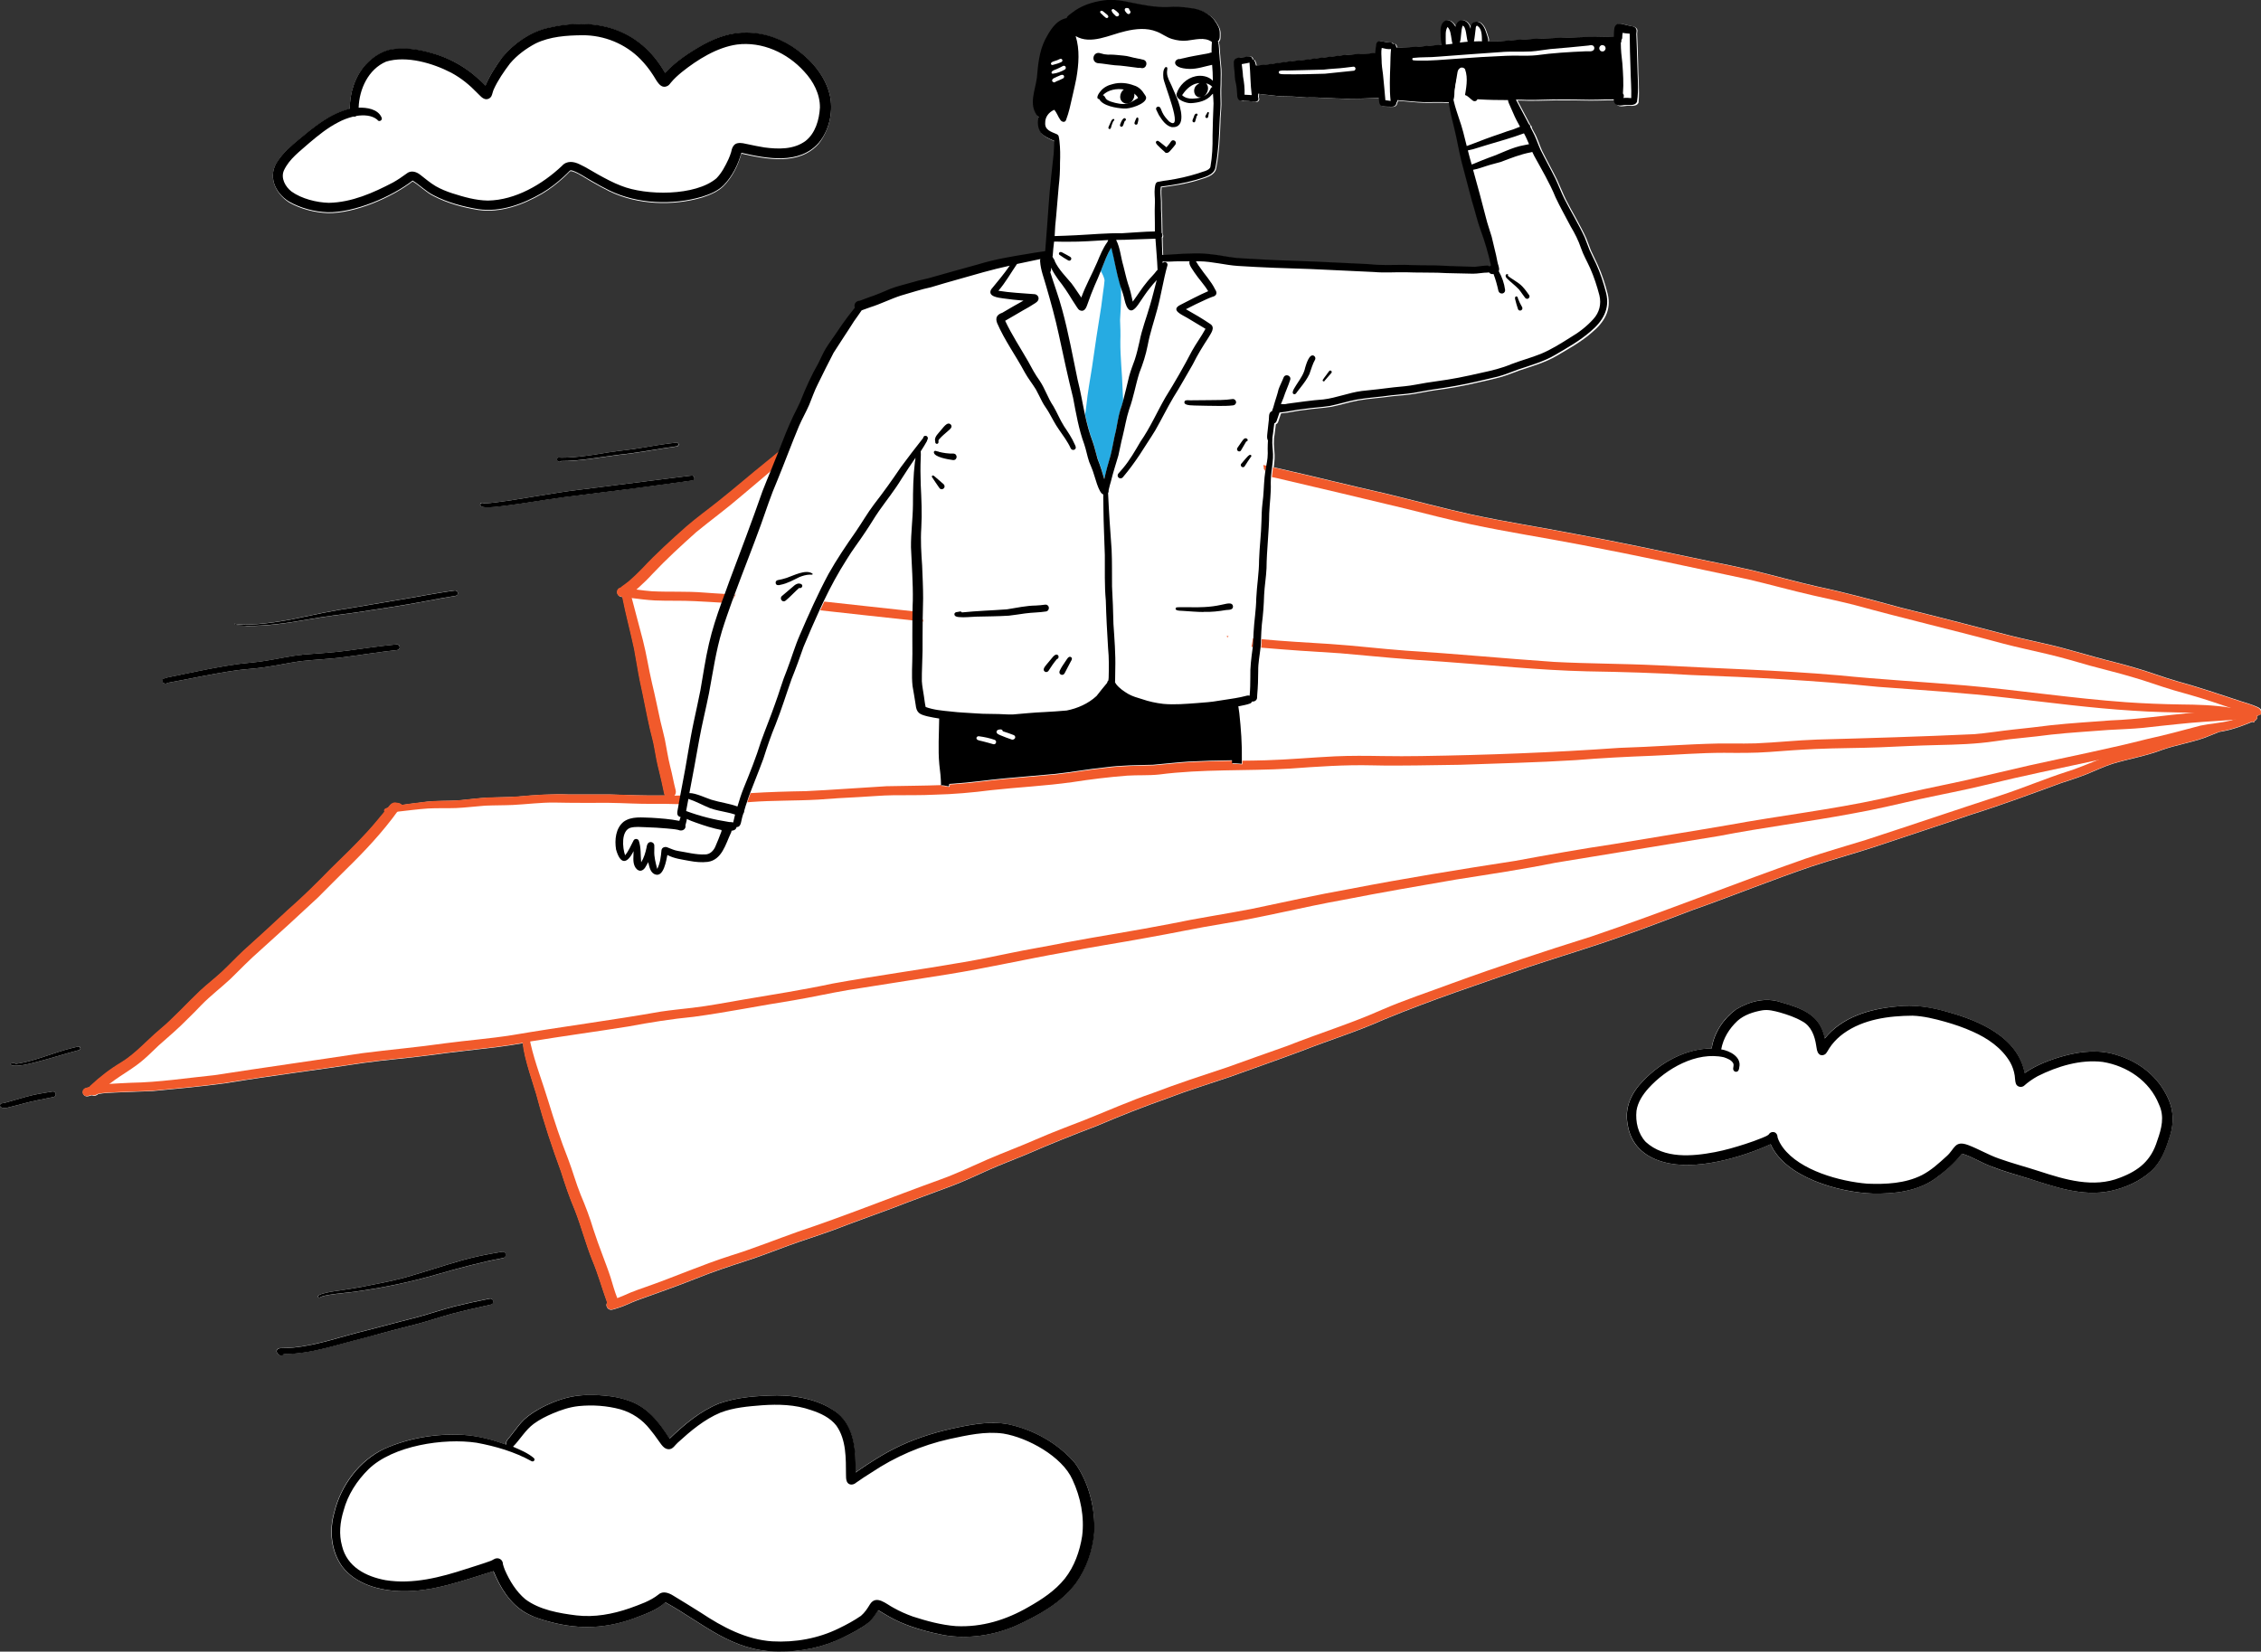 <?xml version="1.0" encoding="utf-8"?>
<!-- Generator: Adobe Illustrator 25.0.0, SVG Export Plug-In . SVG Version: 6.00 Build 0)  -->
<svg version="1.1" id="Layer_1" xmlns="http://www.w3.org/2000/svg" xmlns:xlink="http://www.w3.org/1999/xlink" x="0px" y="0px"
	 viewBox="0 0 1603.8 1171.8" style="enable-background:new 0 0 1603.8 1171.8;" xml:space="preserve">
<rect x="0" y="0" width="1603.8" height="1171.8" fill="#333333" stroke="none"/>
<style type="text/css">
	.st0{fill:#FFFFFF;}
	.st1{fill:#F15A2B;}
	.st2{fill:#26ABE2;}
</style>
<path class="st0" d="M38,778.3c-6.9,1.5-14,2.6-20.8,4.5c-2.7,0.7-5.4,1.5-8.1,2.1c-2.6,0.5-6,2.2-8.5,0.6c-1-0.7-0.7-2.4,0.5-2.7
	c1.1-0.2,2-0.2,3.1-0.6c6.7-1.8,13-3.9,19.6-5.4c4.5-1,9-1.6,13.5-2.4C39.8,774.1,40.5,777.8,38,778.3z"/>
<path class="st0" d="M57,743.3c0.2,0.7-0.1,1.5-0.9,1.7c-10.8,2.8-21.4,6.3-32.2,9c-4.6,1.1-9.1,2.3-13.9,2.1
	c-0.8-0.1-1.9-0.1-2.4-0.9c-0.3-0.9,1-0.9,1.5-0.9c0.6,0.1,1.6-0.3,1.8,0.5C25,753,38,746.6,51.7,743.4c1.2-0.3,2.4-0.6,3.7-0.9
	C56.1,742.3,56.8,742.7,57,743.3z"/>
<path class="st0" d="M116.1,481.5c4.2-1.5,8.8-1.9,13.1-3c13-2.7,26-5.4,39.2-7.3c6.9-0.9,13.9-1.3,20.8-2.5
	c8.7-1.4,17.4-3.4,26.1-4.3c10.7-0.9,21.5-1.4,32.1-2.9c11.4-1.6,22.7-3.2,34.1-4.3c2.5-0.1,2.9,3.7,0.2,4
	c-12.2,1.3-24.4,3.3-36.6,4.9c-10.6,1.5-21.4,1.8-32,3c-8.8,1.3-17.5,3.2-26.3,4.4c-6.1,0.9-12.3,1.2-18.5,2c-16.6,2.3-33,6-49.5,9
	c-0.6,0.6-1.6,0.7-2.4,0.3C115.1,484.4,114.8,482.3,116.1,481.5z"/>
<path class="st0" d="M166.5,442.5c0.2,0,0.3,0,0.4,0.1c4.9,1,9.9,0.4,14.9,0.2c8.2-0.6,16.2-1.8,24.3-3.3c14.9-3.1,29.9-6.4,45-8.6
	c13.6-2.4,27.2-4.5,40.7-6.9c6.7-1.2,13.4-2.4,20.1-3.5c3.5-0.6,7-1.1,10.6-1.6c1-0.2,2.1,0.5,2.3,1.6c0.2,1-0.5,2.1-1.6,2.3
	c-6.9,1.1-13.8,2.4-20.6,3.7c-16.8,3.2-33.7,5.6-50.6,8.2c-11,1.5-22,2.8-33,4.8c-14.5,2.5-29.1,4.8-43.9,4.6
	C174.5,443.9,165,443.7,166.5,442.5z"/>
<path class="st0" d="M258.5,949.1c-19,4.6-37.5,11.5-57.3,11.5c-0.4,1-1.8,1.6-2.7,1c-1.7-1.1-3.5-3-1.4-4.7c1-0.6,2.3-0.5,3.5-0.5
	c2.4-0.1,4.8-0.2,7.2-0.4c17.9-1.7,34.8-8.1,52.2-12.2c12-3.1,23.7-6.3,35.7-9.3c9-2.4,17.8-5.5,26.9-7.8c8.2-2,16.5-3.8,24.7-5.4
	c2.7-0.5,3.7,3.6,0.8,4.3c-9.1,2.1-18.2,4-27.2,6.4c-8.1,2.2-16.1,4.9-24.1,7.1C283.9,942.3,271.2,945.8,258.5,949.1z"/>
<path class="st0" d="M226.2,920.7c-4.4-2.8,13.5-5,15-5.2c5.5-0.8,10.9-1.7,16.3-2.7c9.8-1.9,19.6-3.8,29.2-6.3
	c13.8-3.9,27.3-8.5,41.1-12.4c7.2-2,14.5-3.6,21.9-4.9c2.1-0.4,4.3-0.8,6.4-1.1c1.2-0.2,2.4,0.6,2.6,1.8s-0.6,2.4-1.8,2.7
	c-15.7,2.9-31.1,7.1-46.5,11.5c-19.6,5.7-39.2,9.7-59.4,12.5c-6,0.8-12,1.2-17.9,2.2c-2,0.4-4.1,0.7-6,1.6
	C227,920.6,226.6,920.8,226.2,920.7z"/>
<path class="st0" d="M396.4,327.5c-0.9-0.3-1.8-1.3-1.2-2.2c0.6-1.2,2.4-0.5,3.3-0.6c5.4,0,10.9-0.5,16.3-1.2
	c7.8-0.9,15.6-2.5,23.4-3.5c5.1-0.6,10.1-1.2,15.1-2c8.8-1.5,17.6-3,26.5-4c1.7-0.3,2.3,2.3,0.5,2.7c-13.8,1.9-27.7,4.7-41.6,6.1
	c-13.5,1.7-27,4.4-40.6,4.4C397.6,327.5,396.9,327.7,396.4,327.5z"/>
<path class="st0" d="M351.1,356.5c19.9-2.5,39.6-6.6,59.4-9c25.1-3.2,50.2-6.3,75.2-9.5c1.8-0.2,3.3-0.4,5-0.6
	c0.9-0.1,1.7,0.6,1.8,1.4c0.2,0.9-0.4,1.9-1.4,2c-30.4,4.3-61,8.2-91.4,11.9c-13.7,1.8-27.3,4.3-41.1,6c-4.8,0.6-9.6,1.3-14.4,1.1
	c-1.4-0.1-4.3-0.3-3.5-2.4c0.6-1,1.7-0.6,2.7-0.5C346,357.1,348.5,356.8,351.1,356.5z"/>
<path class="st0" d="M197.2,114.1c3.6-5.5,8.7-9.9,13.7-14.1c11.2-9.3,22.8-19.2,37.2-22.7c0-11.2,3.6-22.7,11.1-31.1
	c5.7-6.2,13.4-10.9,21.9-11.4c8.5-0.8,17.1,0.7,25.3,3.1c14.6,3.8,27.7,12,37.9,23.1c3-7.3,7.3-13.9,12-20.2
	c8-9.7,19.1-17.5,31.4-20.6c34.4-8.3,65.7-0.3,84.1,31.7c7.7-8.3,17.3-14.7,27.1-20.1c9.4-5.3,20-8.8,30.9-8.5
	c13,0.2,25.8,4.8,36.1,12.6c11,8.2,20.6,19.7,23.1,33.5c1.9,11.3-1.2,23.6-8.3,32.6c-13.8,15.6-36.8,11.1-54.8,7
	c-2.4,8.5-6.5,16.8-12.7,23.1c-4.2,4-9.6,6.2-15,8c-20.9,6.2-46,5.3-65.8-4.3c-4.3-2.1-8.4-4.4-12.6-6.8c-4.6-2.5-8.8-5.8-13.8-7.4
	c-0.6-0.1-1.5-0.4-1.9,0.2c-1.3,1.4-2.7,2.7-4.1,4c-4.8,4.4-9.9,8.4-15.5,11.7c-13.6,7.9-29.3,13.7-45.2,11.5
	c-10.9-1.8-21.8-4.7-31.6-9.8c-5.6-2.7-9.8-7.4-15-10.5c-15,11.6-41.3,22.9-60.3,22.5c-9.5-0.4-19.1-2.9-27.4-7.6
	C194.8,136.9,189.6,124.4,197.2,114.1z"/>
<path class="st0" d="M762.5,1038c9.9,13.7,14.6,32.4,13.5,49.2c-1.1,12.8-5.5,25.6-13,36.1c-10.7,14.3-27,23-42.9,30.3
	c-15.8,6.8-33.7,9.4-50.7,6.5c-10.6-2.1-21.1-4.8-31-9.2c-5.5-2.3-10.5-5.5-15.6-8.5c-2,3.1-4,6.2-6.8,8.7
	c-5.4,4.4-11.7,7.5-18,10.6c-14.3,7.1-30.2,10.3-46.1,10.1c-33.1-0.2-53.2-20.2-80.1-35c-6,5.8-14.3,8.4-22,11.3
	c-19.8,7.3-38.6,8.1-59,2.8c-6.3-1.6-12.4-3.5-18.1-6.7c-11-6.4-18.1-18-22.8-29.5c-21.3,6.5-42.8,14.8-65.5,14.2
	c-15.3-0.3-32.3-4.9-41.9-17.6c-7.8-10.9-9.2-25.5-5.5-38.2c4.6-19.1,17.6-37,35.7-45.3c17.3-7.7,36.7-10.8,55.5-9.8
	c10.6,0.6,20.9,3.5,30.8,6.9c-0.8-2.7,2.4-4.9,3.6-6.8c3-3.7,5.6-7.7,9.1-11c3.8-3.5,8.1-6.2,12.7-8.6c8.6-4.4,17.8-7.7,27.5-8.5
	c5.7-0.6,11.4-0.3,17.1,0.2c5.4,0.5,10.8,1.4,15.9,3.2c14,4.5,22.4,15.4,29.9,27.3c10.3-9.9,21.6-19.5,35-24.9
	c13.1-4.7,27.3-5.5,41.1-5.8c15.1,0,31.1,3.2,43.2,12.7c12.1,10.1,12.8,27.4,12.6,42c10.1-7,20.4-13.7,31.6-18.9
	c13.3-6.2,27.5-10.4,41.9-13.3c11.3-2.3,23-4.2,34.5-2.1C733,1014.2,750.4,1023.9,762.5,1038z"/>
<path class="st0" d="M1536.1,775.7c5.9,10.5,6.5,20.9,2.4,32.2c-2.6,8.4-6,16.9-12.6,22.9c-8,7.4-18.4,11.9-29,14.2
	c-19.9,4.2-39.7-3.1-58.5-9c-8.7-2.7-17.6-5-26.1-8.5c-7.1-2.6-13.4-6.9-20.7-9c-5.4,7-12.3,12.7-19.4,18
	c-12.7,8.8-28.7,10.6-43.8,10.3c-23.8-0.7-62.1-11.4-72.5-35c-20.9,9.6-53.6,19.1-76.1,12.6c-13.7-3.7-23.4-12.6-25.4-27
	c-2.2-11.9,2.9-22.3,11.1-30.6c12.6-13.2,30.1-22.7,48.6-23c1.5-11,8.3-21.1,17.2-27.6c9.3-5.7,21-8.9,31.7-5.2
	c14.7,4.2,28.3,9,31.3,25.8c12.1-15.3,31.9-21.1,50.6-22.7c12.5-1.6,25.1,0.5,37.1,4c22.3,6.2,49.3,17.9,54.1,43.2
	c8.5-5.9,18.4-9.6,28.3-12.3c12.2-3.3,25.5-4.5,37.6-0.3C1516.3,753,1529.1,762.5,1536.1,775.7z"/>
<path class="st0" d="M1603.8,506.5c-0.1,0.4-0.6,0.7-1,0.5c-0.5,0.5-1.3,0.9-2,0.9c0.1,0.1,0.1,0.2,0.2,0.3c0.3,0.9,0.1,1.8-0.5,2.4
	l0,0c-0.3,0.3-0.6,0.5-1,0.7c-0.1,1-1.1,1.7-1.8,0.8c-6.9,2.9-13.9,5.5-21.2,6.8c-0.8,0.1-1.6,0.3-2.3,0.4
	c-3.6,1.5-7.2,2.9-10.8,4.3c-9.4,3.3-20.1,5.1-29.3,8.3c-11.7,4.5-24,6.5-35.9,10.1c-6.1,2-11.9,4.8-17.8,7.2
	c-6.1,2.4-12.2,4.4-18.4,6.4c-21.1,7.7-42.1,15.6-63.6,22.3c-22.4,7.7-45,15-67.2,22.5c-15.1,5-30.6,9.2-45.7,14.2
	c-28.4,9.6-56.2,21-84.4,30.9c-17.1,6.4-34.2,13.2-51.5,19.1c-21.3,7.6-43.5,14.2-64.8,21.3c-34.6,12-69.4,23.5-103.2,37.5
	c-18.9,8.5-38.8,14.6-58.1,22.2c-17.1,6.4-34.3,12.4-51.5,18.6c-14.5,4.9-29.2,9.4-43.5,14.9c-17,6-33.8,12.6-50.4,19.7
	c-17.1,6.5-34.1,13.3-50.8,20.6c-8.5,3.5-17.2,6.8-25.6,10.5c-8.8,3.9-17.5,8.1-26.5,11.5c-14,5.3-28.2,10.3-42.1,15.8
	c-14,5.2-28.1,10.2-42.1,15.6c-10.4,3.8-21.1,7.1-31.5,10.9c-10.1,3.7-20,7.6-30.2,10.9c-12.3,4-23.8,7.8-35.7,12.6
	c-13.7,5.5-27.6,10.3-41.5,15.3c-4.5,1.7-8.8,4-13.4,5.4c-1.7,0.5-3.4,1.2-5.2,1.4c-1.5,0-2.8-1-3.2-2.5c-0.3-1,0-2,0.5-2.8
	c-3.6-9.9-6.4-20.2-10.5-29.9c-4.7-11.7-7.8-23.9-12.4-35.6c-3.8-8.9-6.9-18.1-9.8-27.3c-6.3-17.2-12.1-34.5-16.8-52.2
	c-1.4-5.9-9.7-28.5-10.2-38.9c-6.3,1.1-12.7,2.1-19.1,2.9c-15.8,1.9-31.5,3.5-47.2,5.7c-15.5,2.1-31.1,3.2-46.6,5.4
	c-32.8,5-65.8,9.1-98.6,14.5c-17.1,2.3-34.2,3.9-51.4,5.5c-10.6,0.5-21.1,0.7-31.7,1.3c-2.3,0.1-4.5,0.4-6.7,0.8
	c-1.4,1.1-2.9,1.8-4.5,0.9c-0.9,0.2-1.9,0.5-2.8,0.7c-1.5,0.4-3.2-0.5-3.6-2.1c-0.4-1.6,0.6-3.2,2.1-3.6c0.9-0.3,1.8-0.5,2.7-0.8
	c0.1-0.2,0.3-0.4,0.5-0.6c6.7-6.3,14.1-12,22-16.7c10.1-6.2,18.1-15.5,27-23c10.3-8.6,19.3-18.7,29-27.9c5-4.6,10.3-8.7,15.3-13.3
	c5.2-4.9,10-10,15.2-14.9c10.5-9.5,21-19,31.3-28.7c10.6-9.3,20.7-19.2,30.5-29.3c9.1-8.9,18.3-17.7,26.8-27.1
	c4.1-4.5,7.9-9.2,11.8-13.9c-0.2-0.4-0.3-0.9-0.1-1.3c0.3-0.7,1-1,1.6-1.2c0.2-0.1,0.5-0.1,0.7-0.2c0.5-0.6,1-1.2,1.5-1.8
	c1.1-1.3,3-2.1,4.7-1.5c1.2,0.1,2.6,0.3,3.5,1.3c6-1,12.1-1.6,18.1-2.4c7.3-0.8,14.7-0.4,22.1-0.9c7-0.6,14-1.6,21-2
	c6.9-0.3,13.9-0.2,20.8-0.7c12.3-1.1,24.7-2,37-1.5c5.3,0,10.6,0,15.8,0c4.5,0,8.9,0,13.4,0c12.4,0.4,24.7,0.9,37.1,0.7
	c0.5,0,1.1,0,1.6,0c-0.3-0.5-0.5-1.1-0.6-1.8c-1-4.9-2.1-9.8-3.3-14.7c-1.5-5.7-2.6-11.6-3.6-17.4c-0.7-4.2-1.9-8.3-2.9-12.4
	c-2.7-11.7-4.6-22.7-7.2-34.3c-1.6-7.7-2.7-15.5-4.2-23.3c-2.6-12.2-5.9-24.2-8.3-36.4c0-0.2-0.1-0.4-0.1-0.5c-0.3,0-0.7-0.1-1-0.1
	c-1.8-0.3-3-1.9-2.8-3.7c0.1-0.9,0.6-1.7,1.3-2.2c0.5-0.4,1.1-0.6,1.7-0.6c0.2-0.3,0.6-0.6,0.9-0.9c1.7-1.1,3.2-2.4,4.8-3.6
	c3.4-2.9,6.6-6,9.7-9.2c9.8-10.5,20.4-20.1,31.1-29.6c7.5-6.5,15.5-12.2,23.2-18.4c11.2-8.9,22-18.3,33.2-27.3
	c3.1-2.6,6.2-5.2,9.3-7.8c3.2-8.2,6.5-16.5,10.2-24.5c1.6-3.3,3.4-6.6,4.9-10c3.7-9.5,7.9-18.8,13-27.7c1.8-3.4,3.3-7,5.2-10.3
	c2.7-4.4,5.9-8.5,8.7-12.8c3.7-5.6,7.7-10.9,11.9-16.1c-0.1-0.2-0.2-0.4-0.2-0.6c-0.5-2.3,1.3-4.3,3.6-4.3c2.3-0.7,4.5-1.6,6.7-2.5
	c5.3-1.7,10.3-4,15.4-6.1c4.3-1.7,8.9-2.7,13.4-4c4.2-1.4,8.6-2.5,13-3.3c11.8-3.3,24-6.9,35.8-10c11.4-3.5,23.3-5.6,35.1-7.4
	c3.1-0.5,6.2-1,9.4-1.5c0.9,0,1.8-0.2,2.8-0.4c0.9-11.1,1.7-22.2,2.5-33.4c0.8-11.9,2.2-23.8,3.5-35.7c0.3-3.1,0.4-6.1,0.4-9.2l0,0
	c-0.1,0-0.3-0.1-0.4-0.1c-3.2-1.6-6.9-2.9-9.2-5.8c-2.1-3.1-2.5-7.5-1.4-11.2c-0.4,0-0.8-0.2-1.1-0.6c-6.1-8.4-1.4-18-0.2-27
	c0.7-9.2,1.5-18.5,5.7-26.8c3.4-6.4,7.4-13.9,15.2-15.5c0.1,0,0.2,0,0.3-0.1c0.1-1.3,2.7-2.8,3.4-3.5c6.4-5.2,14.6-7.9,22.7-9
	c6.6-1,13.2,0.1,19.6,1.5c8.4,1.7,17.2,3.6,25.7,3.2c5.4-0.4,10.8-0.2,16.1,0.7c6.8,0.6,14,3.6,17.8,9.5c1.6,2.4,3.2,4.9,3.2,7.9
	c-0.1,1.9,0.4,5.1-1.3,6.1c1,2.8,0.7,7.5,1.1,9.9c0.2,4.4,1,8.7,0.9,13c-0.1,2.6-0.1,5.1-0.1,7.7c-0.3,4.6,0,9.2,0,13.8
	c-0.1,4.4-0.7,8.7-0.7,13.1c-0.4,10.6-0.9,21.3-2.9,31.7c-0.7,6.3-9.3,7.6-14.2,9.3c-8,2.4-16.3,3.6-24.6,4.7
	c-0.5,3.4,0,6.9,0.1,10.3c0,3.8,0,7.7,0.3,11.5c0.1,3.6,0.1,7.3,0.2,11c0.6,0.9,0.8,2.2,0.1,3.2c0.1,4.2,0.2,8.4,0.4,12.5
	c6.6-0.3,13.3-1,19.9-1c8.8-0.5,17.5,0.6,26.2,2.2c6.6,1.1,13.3,1.3,20,1.7c14.9,1.1,29.8,1.2,44.7,1.9c11.9,0.5,23.8,1.2,35.8,1.7
	c8.5,1,16.9,0.5,25.2,0.5c7.4,0.3,14.8,0.4,22.2,0.4c9.2,0.4,18.4,0.7,27.7,1c2.9-0.3,5.8-0.8,8.7-0.9c0.7-0.1,1.3,0.1,1.8,0.5
	c0.3-0.2,0.6-0.4,0.9-0.6c-1.8-8.4-4.2-16.8-7.3-24.8c-2.5-6.8-4-13.9-6.2-20.8c-2.5-9.4-5-18.9-7.5-28.4c-1.8-7.5-3-14.8-4.8-22.2
	c-1.1-4.8-2.4-9.5-3.3-14.3c-0.2-1.2-0.7-3.3-0.8-5.2c-1.6,0-3.2-0.1-4.8-0.2c-6-0.1-12,0.3-18-0.2c-4.3-0.3-8.5-0.8-12.8-1.1
	c-0.2,0-0.4,0-0.7-0.1V71c-0.1,0.8-0.6,1.4-0.9,2.1c-0.2,2.2-2,2.9-4,2.7c-2.2-0.1-4.5,0.1-6.6-0.6c-1-0.5-1.4-1.6-1.6-2.6
	c-0.1-1-0.2-2-0.3-3c-7.8,0.3-15.5,0.5-23.3,0.5c-9.3-0.1-18.5-1.1-27.8-0.8c-3.3-0.1-6.6-0.6-10-0.7c-3.4-0.2-6.8,0-10.1-0.3
	c-3.3-0.5-6.6-0.8-9.9-1.1c-1.4-0.3-3-0.2-4.4-0.7c0,0.6-0.1,1.2-0.1,1.8c-0.2,0.9,0.4,1.7,0.2,2.5c-0.3,1.3-1.8,1.9-3.1,1.5
	c-2.7-0.6-5.1-0.8-7.8-0.8c-2.4,0.9-4.1-1.4-4.1-3.6c-0.2-2.9-0.3-5.7-0.9-8.5c-0.4-1.8-0.6-3-0.8-4.8c0-3.6-0.9-7.1-0.7-10.7
	c0.6-4,6.3-2.8,9.2-3.6c1.7-0.6,3.9-0.3,4,1.9c0.2,0,0.5,0.1,0.7,0.2c0.2,0.1,0.4,0.3,0.6,0.5c0.6,1.1,1,2.4,1.2,3.7
	c3-0.3,6-0.4,9-0.9c5.2-0.6,10.4-1.5,15.6-2.2c5.2-0.6,10.4-0.8,15.5-1.7c5.8-0.8,11.5-1.2,17.3-2c4.2-0.8,8.5-0.9,12.8-1.2
	c4.6-0.4,9.4-0.1,13.9-1c0.2,0,0.4-0.1,0.5-0.1c0.1-1.6,0.3-3.2,0.6-4.8c-0.1-1.7,0.8-3.4,2.7-3.4c2.1,0.1,4.2,0.7,6.4,0.8
	c1.1-0.1,2.3,0.2,2.9,1.2c1.6-0.5,2.2,0.9,2.4,2.5c1.3,0,2.6,0,3.9,0c6.5-0.2,13-0.6,19.4-1.3c2.9-0.3,5.9-0.4,8.9-0.6
	c-1-3-1-8.6-0.9-10.3c0.3-8,6.8-9.9,10.6-2.5c2.1-7.6,9.3-5.2,10.7,1.4c0.3-1.5,0.5-3.2,1.7-4.2c1.9-1.5,4.6-1,6.1,0.8
	c2.3,2.3,3.1,5.6,4.1,8.6c0.4,1.1,0.8,2.2,0.6,3.4c0,0.1,0,0.2-0.1,0.3c4.2,0,8.3,0,12.5-0.4c17.1-1.6,34.2-1.9,51.4-2.5
	c8.5-0.3,16.9-0.1,25.4-0.6c0-0.7,0-1.3,0-1.9c0.2-2.3-0.1-5.5,2.4-6.8c2.5-0.9,5.1,0.5,7.6,0.9c1.9,0.6,4.7,0.5,5.8,2.5
	c0.6,1.1,0,2.4,0.1,3.6c0.2,7,0.6,13.9,0.7,20.9c0,9.2,1.1,18.5,0.3,27.7c-1.6,3.5-6.5,1.8-9.5,2.4c-1.8,0.2-3.8,0.6-5.4-0.5
	c-1.3-0.8-1.5-2.2-1.6-3.6c-3.7,0-7.5,0.1-11.2,0.2c-8.3,0.3-16.6-0.3-25-0.1c-8.3-0.2-16.6,0.4-25,0.3c-2.8-0.1-5.5-0.2-8.2-0.2
	c3.1,5.8,6.1,11.6,9.2,17.4c0.7,0.5,1.1,1.3,1.1,2.2c0.5,0.9,1,1.8,1.4,2.7c2.5,4.2,3.8,9,5.8,13.4c3.4,6.9,7.2,13.6,10.6,20.5
	c2.2,4.7,4,9.5,6.3,14.2c4.7,9.1,10.1,17.9,14.4,27.3c1.2,2.9,2.2,5.9,3.4,8.9c1.6,3.5,3.1,6.4,4.7,9.9c3,6.6,5.3,13.6,7.1,20.7
	c2.8,11.6-2.5,20.1-11.1,27.3c-7.6,6.7-16.5,11.6-25.2,16.7c-8,4.7-17.6,7.4-26.2,10.3c-4.8,1.7-9.4,3.7-14.3,5s-9.9,2.4-14.9,3.5
	c-10,2.4-20.1,4.2-30.2,5.5c-5,0.7-10,1.8-15,2.6c-5.2,0.9-10.5,1.2-15.7,1.7c-8.1,1.2-16.3,1.6-24.3,3c-6.4,1.2-12.6,3.2-19,4.5
	c-6.2,1-12.5,1.2-18.7,2.2c-5.8,0.5-11.4,2.1-17.1,2.5c-0.7,1.8-1.2,3.7-1.9,5.6c-0.3,0.9-0.8,1.8-1.8,2.1c-0.3,2.4-0.6,4.8-0.9,7.3
	c-0.1,0.7-0.2,1.7-0.4,2.6c0,1.3-0.1,2.7-0.1,4c0.1,3.6,0.7,7.1,0.5,10.6c-0.1,2-0.3,4-0.6,6c0.3,0.1,0.6,0.1,0.9,0.2
	c26.2,5.9,52.2,12.5,78.4,18.4c20.2,4.9,40.2,10.3,60.5,14.8c24.5,5.3,48.9,9,73.5,13.8c31.9,5.8,63.5,12.7,95.2,19.3
	c10.4,2.1,20.8,4.2,31.2,6.6c15.3,3.7,30.5,8,45.9,11.5c19.9,4.2,39.6,9.6,59.3,15c25.4,6.2,50.6,12.8,75.9,19.4
	c10.2,2.6,20.6,4.8,30.9,7.2c10.4,2.5,20.6,5.6,30.9,8.4c9.6,2.7,19.4,4.9,28.9,7.8c9.8,2.8,19.3,6.5,29.1,9.3
	c15.3,4.2,30.4,9.3,45.5,14.3c3.8,1.2,7.7,2.3,11.3,3.9c1.8,0.7,3.7,2,3.3,4.1C1603.7,505.9,1603.9,506.1,1603.8,506.5z"/>
<g>
	<path class="st1" d="M482.9,564.4c-0.4,2-0.7,4.1-1.1,6.1c-0.4,0-0.9,0-1.3,0c-5.5-0.1-10.9-0.3-16.4-0.2
		c-10.8,0.2-21.5-0.6-32.3-0.7c-12.8,0-25.6,0.1-38.4-0.2c-9.9-0.1-19.6,1.2-29.5,1.7c-6.6,0.3-13.2,0.2-19.8,0.5
		c-6.9,0.5-13.8,1.4-20.7,1.7c-3.1,0.1-6.2,0.1-9.4,0.1c-3.4,0-6.9,0-10.4,0.2c-7.3,0.5-14.6,1.5-21.9,2.3c-2.5,0.3-5,0.5-7.5,0.8
		h-0.1c-0.6,0-1.2-0.4-1.5-0.9c-0.2-0.4-0.3-0.9-0.1-1.3c0.3-0.7,1-1,1.6-1.2c0.2-0.1,0.5-0.1,0.7-0.2c3.2-0.8,6.4-1.5,9.7-2
		c6-1,12.1-1.6,18.1-2.4c7.3-0.8,14.7-0.4,22.1-0.9c7-0.6,14-1.6,21-2c6.9-0.3,13.9-0.2,20.8-0.7c12.3-1.1,24.7-2,37-1.5
		c5.3,0,10.6,0,15.8,0c4.5,0,8.9,0,13.4,0c12.4,0.4,24.7,0.9,37.1,0.7c0.5,0,1.1,0,1.6,0c2.3,0.1,4.7,0.1,7,0.2
		C480,564.4,481.4,564.4,482.9,564.4z"/>
	<path class="st1" d="M1598,503.5c1.2,0.6,1.8,2,1.7,3.3c0,0.2-0.1,0.5-0.1,0.7s-0.1,0.3-0.2,0.4c-0.6,1.2-1.7,2.1-3,2.3
		c-2.6,0-5.3,0.1-7.9,0.2c-1.2,0-2.3,0.1-3.5,0.2c-0.4,0-0.9,0-1.3,0.1c-0.8,0-1.6,0.1-2.4,0.2c-12.1,0.8-24.1,1.5-36.2,2.8
		c-8.3,0.8-16.6,1.8-25,2.7c-8.1,0.8-16.9,1-24.8,1.5c-13.5,1.1-27,1.8-40.5,3.3c-6.7,0.9-13.4,1.6-20.2,2.3
		c-6.5,0.6-13,1.4-19.5,2.4c-13.5,2-27.2,2.4-40.8,2.7c-13.6,0.3-27.2,1-40.9,1.6c-15.3,0.6-30.7,0.5-46,1.2
		c-11,0.5-21.5,1.3-32.3,2.1c-10.7,0.8-21.5,0.7-32.2,0.6c-17,0-33.9,1.4-50.9,2.1c-18.2,0.7-36.3,1.6-54.4,3.1
		c-27.3,1.7-54.6,2.3-82,3.3c-20.7,0.2-41.3,0.9-62,0.4c-19.7-0.5-39.2,0.9-58.7,2.3c-30.9,1.8-62,0.2-92.7,4.2
		c-7.5,0.8-15,0.3-22.6,0.8c-13,1-26,2.6-38.9,4.6c-19.1,2.7-38.4,3.6-57.6,5.7c-13.3,1.7-26.6,2.9-40,3.2
		c-9.8,0.5-19.6,0.3-29.4,0.4c-8.5,0.1-16.2,0.9-24.5,1.3c-9.6,0.4-19.2,1.1-28.8,1.8c-15.9,0.9-31.9,0.5-47.9,1.7
		c-0.8,0.1-1.6,0.1-2.4,0.2c0.7-2.2,1.5-4.4,2.3-6.5c13-0.8,26.1-1.2,39.2-1.4c19.1-0.9,38.1-2.4,57.2-3.5c13-0.3,26.1-0.3,39.1-0.8
		v0.1c0,0.2,0,0.3,0,0.5c1.6-0.1,3.2,0.3,4.8,0.6c0.2,0,0.5,0.1,0.7,0.1c0.2-0.4,0.3-0.8,0.3-1.3c0-0.1,0-0.3,0-0.4
		c1-0.1,2-0.1,3-0.2c12.4-0.8,24.6-2.7,37-3.8c11.7-1.1,23.4-2,35.1-3.1c12-1.3,23.8-3.5,35.8-4.7c11.2-1.5,22.4-1.5,33.7-1.8
		c8.6-0.7,17.2-1.8,25.9-2.3c10-0.5,20-0.8,30.1-0.9c0,0.7,0,1.4,0,2.1c1,0,2,0.1,2.9,0.1c1.3,0.1,2.7,0.2,4,0.3
		c0-0.9,0-1.7,0.1-2.6c5.5-0.1,11.1-0.1,16.6-0.3c16.7-0.5,32.6-2,49-2.8c11.2-0.5,22.3-0.4,33.5-0.2c9.2,0.1,18.4,0.2,27.6,0
		c46.9-0.7,93.9-2.5,140.6-5.8c23.5-0.7,46.9-2.6,70.4-3.1c3.4,0,6.7,0,10.1,0c5.4,0,10.9,0.1,16.3-0.1c14.5-0.6,29-2.2,43.5-2.7
		c37-1,74-2.1,111-3.8c9.4-0.7,18.8-2.3,28.2-3.3c9-1,17.9-1.9,26.9-3.1c14-1.5,28.1-2.3,42.2-3.4c19.3-0.7,38.3-3.6,57.5-5.4
		c5.6-0.5,11.1-1,16.7-1.2c5.1-0.4,10.2-0.7,15.3-1c1.9-0.1,3.9-0.2,5.8-0.3c0.3,0,0.6,0,0.9,0
		C1595.1,503.2,1596.6,502.6,1598,503.5z"/>
	<path class="st1" d="M888.8,452.9c0.1,0,0.3,0,0.4,0c-0.1,2-0.2,4.1-0.4,6.1c-0.4,0-0.7-0.1-1.1-0.1c0.1-0.7,0.3-1.3,0.4-2
		C888.3,455.6,888.6,454.3,888.8,452.9z"/>
	<path class="st1" d="M1595.5,504.9c0.9,0.3,2,0.7,2,1.7c0,0.1,0,0.2,0,0.3c0,0.1,0,0.1-0.1,0.2c-0.5,1.2-1.8,0.8-2.6,0.2
		c0,0-0.1,0-0.1-0.1c-1.4,0.6-2.9,0.7-4.4,0.7c-1.9,0-3.8-0.2-5.5-0.3c-6.1-0.4-12.2-1.3-18.4-1.6c-3.9-0.1-7.7-0.2-11.6-0.3
		c-14-0.3-28-0.5-42-1.5c-29.6-1.8-59.1-5.8-88.6-9.1c-30.6-3.6-61.3-5.5-92-7.8c-44.1-4.5-88.4-6.8-132.6-8.4
		c-24.6-1.5-49.3-2.2-73.9-2.6c-34.4-0.8-68.5-4.5-102.8-6.9c-24-1.4-48-3.7-72-5.9c-18.8-1.1-37.6-2.4-56.3-4c0.1-1,0.2-2,0.2-2.9
		c0-1,0.1-2.1,0.1-3.1c16.2,1.5,32.5,2.4,48.7,3.4c17.9,1.2,35.7,3.4,53.5,4.7c35.1,2.2,70.1,5.6,105.2,8c24.5,1.3,49,1.2,73.5,2.4
		c42.8,2.3,85.6,3.4,128.3,7.1c30,3,60,4.7,90,7.2c37.9,3.3,76,9.2,114,11.9c12.9,0.9,25.8,1.4,38.7,1.6c11.8,0.1,23.6,0.4,35.2,2.3
		c0.4,0,0.7,0.1,1.1,0.1c3,0.4,5.9,0.6,8.9,0.9c0.2,0,0.3,0,0.5,0.1C1593.7,503.5,1594.9,503.9,1595.5,504.9z"/>
	<path class="st1" d="M871.4,451.3c-0.1,0.3-0.2,0.5-0.4,0.8c-0.2-0.1-0.5-0.2-0.7-0.3c0-0.2-0.1-0.4-0.2-0.5
		C870.6,451.2,871,451.3,871.4,451.3z"/>
	<path class="st1" d="M647.8,433.7c0,2.2-0.1,4.3-0.1,6.5c-22-2.3-43.9-4.8-65.9-7.2c1-2.1,1.9-4.2,2.9-6.2
		C605.7,429,626.7,431.5,647.8,433.7z"/>
	<path class="st1" d="M654.9,439.8c0.1,0.4,0.1,0.8,0.2,1.2c-0.2,0-0.4,0-0.5-0.1c0-0.6,0-1.2,0-1.8
		C654.7,439.3,654.8,439.6,654.9,439.8z"/>
	<path class="st1" d="M514.5,421.4c-0.8,2.1-1.5,4.1-2.3,6.2c-6.5-0.4-12.9-0.8-19.4-1.1c-9.4-0.5-18.9-0.1-28.3-0.5
		c-5.5-0.3-11-1-16.4-1.7c-0.3,0-0.6-0.1-0.8-0.1c-2-0.3-3.9-0.5-5.9-0.8c-0.3,0-0.7-0.1-1-0.1c-1.8-0.3-3-1.9-2.8-3.7
		c0.1-0.9,0.6-1.7,1.3-2.2c0.5-0.4,1.1-0.6,1.7-0.6c0.8-0.1,1.6,0,2.4,0.2c0.8,0.1,1.6,0.3,2.3,0.4c0.1,0,0.2,0,0.2,0
		c2.1,0.3,4.1,0.6,6.2,0.9c3.6,0.5,7.2,0.9,10.9,1.2c12.2,0.6,24.4-0.1,36.6,0.9C504.2,420.8,509.4,421.1,514.5,421.4z"/>
	<path class="st1" d="M521.3,421.8c0.2,0,0.4,0,0.6,0c-0.3,0.5-0.6,1.1-0.9,1.6c-0.5,1-1,1.9-1.4,2.9
		C520.1,424.9,520.7,423.4,521.3,421.8z"/>
	<path class="st1" d="M898.3,330.4c-0.2,1.3-0.5,2.7-0.7,4c-0.2-0.4-0.5-0.9-0.8-1.3c-0.1-0.1-0.2-0.2-0.3-0.3c0-0.5,0-1-0.1-1.4
		c-0.1-0.5-0.2-1-0.4-1.5C896.8,330.1,897.6,330.3,898.3,330.4z"/>
	<path class="st1" d="M1603.8,506.5c-0.1,0.4-0.6,0.7-1,0.5c-0.5,0.5-1.3,0.9-2,0.9h-0.3c-0.3-0.1-0.6-0.2-0.8-0.2
		c-0.7-0.2-1.5-0.4-2.2-0.6c-0.2,0-0.4-0.1-0.6-0.2c-3.4-1-6.7-2.1-10-3.1c-1.2-0.4-2.4-0.8-3.6-1.2c-9.2-3.1-18.4-6.3-27.8-9
		c-4.6-1.4-9.3-2.6-14-4c-9.8-2.9-19.3-6.5-29.2-9.3c-9.7-2.9-19.5-5.2-29.3-7.9c-10.3-2.9-20.5-6-30.9-8.4
		c-10.3-2.5-20.7-4.6-30.9-7.3c-35-9.5-70.1-17.7-105.1-27.3c-10-2.6-20.2-4.7-30.2-7c-15.4-3.5-30.6-7.8-46-11.4
		c-39.4-8.4-79-17-118.5-24.5c-25.9-5-52.1-9-77.9-14.5c-15.3-3.2-30.4-7.1-45.5-10.9c-30.6-7.4-61.2-14.6-91.9-21.8
		c-1.3-0.3-2.6-0.6-3.9-0.8c0.2-2.3,0.5-4.6,0.8-6.9c0.3,0.1,0.6,0.1,0.9,0.2c26.2,5.9,52.2,12.5,78.4,18.4
		c20.2,4.9,40.2,10.3,60.5,14.8c24.5,5.3,48.9,9,73.5,13.8c31.9,5.8,63.5,12.7,95.2,19.3c10.4,2.1,20.8,4.2,31.2,6.6
		c15.3,3.7,30.5,8,45.9,11.5c19.9,4.2,39.6,9.6,59.3,15c25.4,6.2,50.6,12.8,75.9,19.4c10.2,2.6,20.6,4.8,30.9,7.2
		c10.4,2.5,20.6,5.6,30.9,8.4c9.6,2.7,19.4,4.9,28.9,7.8c9.8,2.8,19.3,6.5,29.1,9.3c15.3,4.2,30.4,9.3,45.5,14.3
		c3.8,1.2,7.7,2.3,11.3,3.9c1.8,0.7,3.7,2,3.3,4.1C1603.7,505.9,1603.9,506.1,1603.8,506.5z"/>
	<path class="st1" d="M1600.4,510.5L1600.4,510.5c-0.3,0.3-0.6,0.5-1,0.6c-0.1,1-1.1,1.7-1.8,0.8c-6.9,2.9-13.9,5.5-21.2,6.8
		c-0.8,0.1-1.6,0.3-2.3,0.4c-6.4,1-12.9,2-19.1,3.9c-19.1,5.3-38.4,9.3-57.6,14.2c-3.5,0.8-7,1.6-10.6,2.3
		c-26.2,5.7-52.4,11-78.4,17.4c-15.5,3.8-31.2,6.7-46.8,10.1c-15.8,3.6-31.6,7.4-47.6,10.2c-31.4,5.9-63.2,9.8-94.6,15.9
		c-38.7,6.4-77.5,12.6-116.1,19c-23.3,4.7-46.9,8.2-70.4,11.9c-26.7,4.6-53.4,9.2-79.9,14.4c-28.7,5.1-56.9,12.4-85.7,17
		c-18,2.9-35.3,6.7-53.1,9.8c-19.9,3.7-39.9,6.7-59.8,10.6c-27.3,4.8-54.3,11-81.6,15.4c-23.7,3.8-47.4,7.4-71.1,11.2
		c-13,2.2-25.8,5.1-38.8,7.3c-23.6,3.7-47.1,8.5-70.8,11.7c-15.6,1.5-31.1,4-46.6,6.9c-23.1,3.7-46.3,6.8-69.4,10.6
		c-0.3,0.1-0.6,0.1-0.9,0.2c-1.5,0.3-3,0.5-4.4,0.8c-6.3,1.1-12.7,2.1-19.1,2.9c-15.8,1.9-31.5,3.5-47.2,5.7
		c-15.5,2.1-31.1,3.2-46.6,5.4c-32.8,5-65.8,9.1-98.6,14.5c-17.1,2.3-34.2,3.9-51.4,5.5c-10.6,0.5-21.1,0.7-31.7,1.3
		c-2.3,0.1-4.5,0.4-6.7,0.8c-1.5,0.3-3,0.6-4.5,0.9c-0.9,0.2-1.9,0.5-2.8,0.7c-1.5,0.4-3.2-0.5-3.6-2.1c-0.4-1.6,0.6-3.2,2.1-3.6
		c0.9-0.3,1.8-0.5,2.7-0.8c4.7-1.2,9.6-1.8,14.4-2.1c5-0.4,10.1-0.5,15.1-0.8c19.9-0.3,39.6-3.4,59.3-5.4
		c34.9-5.4,69.9-10.3,104.8-15.6c19.5-2.5,39.2-4.2,58.7-7c15.8-2.1,31.8-3.3,47.6-5.8c35.1-6,70.5-10.5,105.5-16.7
		c7.4-1.1,14.9-1.8,22.4-2.7c12.1-1.4,24-3.8,36-5.8c21.2-3.6,42.5-6.9,63.5-11.4c30.9-5.6,62.1-9.8,93-15.2
		c10.6-1.8,21.2-4,31.8-6.2c13.2-2.8,26.6-4.9,39.8-7.6c25-4.7,50.1-8.5,75.1-13.4c19-4,38.1-6.8,57.2-10.5
		c23.4-4.9,46.7-10.1,70.3-14.3c38.8-7.5,77.7-13.8,116.7-19.8c23.4-4.3,46.9-8.5,70.4-12c27.1-4.6,54.2-8.8,81.3-13.5
		c36-6.6,72.4-10.8,108.2-18.6c19.6-4.6,39.2-8.8,58.9-12.9c15.4-3.5,30.8-7.3,46.3-10.8c28-6.2,56.1-11.7,83.9-18.8
		c12.5-2.7,24.9-6.1,37.3-9.4c7.1-1.5,14.3-1.8,21.3-3.6c0.5-0.1,1-0.2,1.5-0.4c3.7-1,7.4-2.3,11.1-3.4c0.7-0.2,1.4-0.4,2.1-0.6l0,0
		c0.2-0.1,0.4-0.1,0.6-0.1c0.8-0.1,1.6-0.1,2.3,0.3c0.4,0.2,0.8,0.5,1,0.9c0.1,0.1,0.1,0.2,0.2,0.3
		C1601.3,509,1601,509.9,1600.4,510.5z"/>
	<path class="st1" d="M1588.4,512.4c-0.4,0.3-0.9,0.6-1,1.1c0,0.2,0.2,0.3,0.4,0.3c0.3,0.1,0.1,0.6-0.2,0.5c-0.5-0.2-0.7-0.5-0.7-1
		c-4.2,2.1-8.4,4-12.7,5.8c-3.6,1.5-7.2,2.9-10.8,4.3c-9.4,3.3-20.1,5.1-29.3,8.3c-11.7,4.5-24,6.5-35.9,10.1
		c-6.1,2-11.9,4.8-17.8,7.2c-6.1,2.4-12.2,4.4-18.4,6.4c-21.1,7.7-42.1,15.6-63.6,22.3c-22.4,7.7-45,15-67.2,22.5
		c-15.1,5-30.6,9.2-45.7,14.2c-28.4,9.6-56.2,21-84.4,30.9c-17.1,6.4-34.2,13.2-51.5,19.1c-21.3,7.6-43.5,14.2-64.8,21.3
		c-34.6,12-69.4,23.5-103.2,37.5c-18.9,8.5-38.8,14.6-58.1,22.2c-17.1,6.4-34.3,12.4-51.5,18.6c-14.5,4.9-29.2,9.4-43.5,14.9
		c-17,6-33.8,12.6-50.4,19.7c-17.1,6.5-34.1,13.3-50.8,20.6c-8.5,3.5-17.2,6.8-25.6,10.5c-8.8,3.9-17.5,8.1-26.5,11.5
		c-14,5.3-28.2,10.3-42.1,15.8c-14,5.2-28.1,10.2-42.1,15.6c-10.4,3.8-21.1,7.1-31.5,10.9c-10.1,3.7-20,7.6-30.2,10.9
		c-12.3,4-23.8,7.8-35.7,12.6c-13.7,5.5-27.6,10.3-41.5,15.3c-4.5,1.7-8.8,4-13.4,5.4c-1.7,0.5-3.4,1.2-5.2,1.4
		c-1.5,0-2.8-1-3.2-2.5c-0.3-1,0-2,0.5-2.8c0.4-0.6,1.1-1.1,1.8-1.3c1.9-0.4,3.7-0.9,5.5-1.6c3-1.1,6-2.5,9-3.8
		c3.4-1.4,6.9-2.6,10.3-3.8c20.5-7.1,40.3-15.9,61-22.5c16.1-5,31.7-11.3,47.5-16.9c33.8-11.3,66.9-24.7,100.4-36.8
		c11.8-4.2,23-9.6,34.4-14.6c11.4-4.9,23-9.2,34.4-14.2c11.3-4.9,22.8-9.3,34.3-13.7c16.1-6.4,31.9-13.5,48.3-19.1
		c17.5-6.7,35.3-12.5,53.1-18.4c14.1-5.1,28.3-10.1,42.4-15.1c22.2-8.8,45-15.8,66.8-25.5c16.3-7.1,33.2-12.6,49.8-18.8
		c32.6-11.9,65.6-22.8,98.8-33.2c51.1-17.3,101.2-37.5,152.1-55.3c14.1-4.8,28.5-8.9,42.8-13.3c31.9-10.4,63.7-21.2,95.6-31.6
		c15.7-5.1,31.4-11.8,47-16.8c7.2-2.2,14-5.2,21-7.9c3.1-1.2,6.1-2.4,9.3-3.5c9.7-3.1,19.8-4.5,29.4-7.7c10.1-3.8,20.7-5.8,31.2-8.4
		c7.9-2.1,15.6-5,23.4-7.7c1.7-0.6,3.3-1.2,5-1.7c0.5-0.1,1-0.3,1.5-0.4c0.6-0.1,1.3-0.2,1.8,0.1c0.1,0,0.1,0.1,0.2,0.1
		C1589.1,511,1589,512,1588.4,512.4z"/>
	<path class="st1" d="M430.9,925.1c-0.1-0.4-0.3-0.8-0.4-1.2c-3.6-9.9-6.4-20.2-10.5-29.9c-4.7-11.7-7.8-23.9-12.4-35.6
		c-3.8-8.9-6.9-18.1-9.8-27.3c-6.3-17.2-12.1-34.5-16.8-52.2c-1.4-5.9-9.7-28.5-10.2-38.9c-0.1-2.4,0.1-4.1,1-4.8
		c1.4-1.4,3.9-0.5,4.1,1.4c0,0.8,0.1,1.7,0.2,2.5c0.1,0.5,0.2,1,0.3,1.5c3.2,14,8.5,27.3,12.6,40.9c4.2,13.8,8.7,27.4,14,40.8
		c3.2,8.4,5.5,17,8.9,25.4c3.4,8,6.5,16.1,9,24.5c2,6.2,4.2,12.2,6.5,18.3c1.9,5.2,4,10.5,5.7,15.8c1.5,5,2.9,10,4.8,14.8
		c0.1,0.4,0.3,0.7,0.4,1.1C440.1,927,433,930,430.9,925.1z"/>
	<path class="st1" d="M478.5,564.4c-1.2,1.6-3.6,2.5-5.6,1.2c-0.6-0.4-1.1-0.8-1.4-1.4c-0.3-0.5-0.5-1.1-0.6-1.8
		c-1-4.9-2.1-9.8-3.3-14.7c-1.5-5.7-2.6-11.6-3.6-17.4c-0.7-4.2-1.9-8.3-2.9-12.4c-2.7-11.7-4.6-22.7-7.2-34.3
		c-1.6-7.7-2.7-15.5-4.2-23.3c-2.6-12.2-5.9-24.2-8.3-36.4c0-0.2-0.1-0.4-0.1-0.5c-0.1-0.3-0.1-0.6-0.2-1c-0.2-1.1-0.4-2.1-0.3-3.2
		c0.1-1.2,1-2,2-2.3c0.3-0.1,0.6-0.1,0.9-0.1c0.6,0,1.2,0.2,1.7,0.5c0.2,0.2,0.4,0.4,0.6,0.6c0.7,0.1,1.3,0.6,1.4,1.3
		c0,0.4-0.1,0.8-0.3,1.1c0.1,0.5,0.3,1,0.4,1.5c0.2,0.8,0.4,1.6,0.6,2.4c2.7,10,5.3,19.9,7.9,29.9c2.6,10.1,4.1,20.4,6.5,30.6
		c2.2,9,4,18.1,6,27.1c1,4.3,2.2,8.5,3.1,12.8c1.3,6.4,2.2,12.9,3.8,19.2c1.5,5.6,2.4,11.3,3.9,16.9
		C479.6,562.1,479.3,563.4,478.5,564.4z"/>
	<path class="st1" d="M552.7,320c-1.1,2.6-2.1,5.3-3.2,7.9c-0.8,2-1.6,4-2.4,6C540,340,532.8,346,525.7,352
		c-10.3,8.9-21.3,16.9-31.9,25.6c-10.6,9.5-21.1,19.1-30.9,29.5c-3,3.3-6.2,6.4-9.5,9.4c-0.6,0.6-1.3,1.2-2,1.8
		c-1.4,1.2-2.7,2.4-4.2,3.6c-0.3,0.3-0.6,0.5-1,0.8c-0.7,0.6-1.6,0.8-2.5,0.8c-1,0-2-0.4-2.8-1c-0.2-0.2-0.4-0.4-0.6-0.6
		c-1.1-1.4-1.1-3.6-0.1-5c0.2-0.3,0.6-0.6,0.9-0.9c1.7-1.1,3.2-2.4,4.8-3.6c3.4-2.9,6.6-6,9.7-9.2c9.8-10.5,20.4-20.1,31.1-29.6
		c7.5-6.5,15.5-12.2,23.2-18.4c11.2-8.9,22-18.3,33.2-27.3C546.5,325.2,549.6,322.6,552.7,320z"/>
	<path class="st1" d="M282.6,574.8c-0.2,0.3-0.5,0.7-0.7,1c-10.7,14.8-23.3,28.2-36.3,40.9c-6.8,6.6-13.3,13.4-20.1,20.1
		c-13.6,12.7-27.4,25.3-41.2,37.7c-7.2,6.3-13.9,13.2-20.7,19.9c-6.8,6.4-14.3,12-20.8,18.7c-3.2,3.3-6.3,6.6-9.6,9.7
		c-6.5,6.7-13.6,12.7-20.5,18.8c-3.4,3.1-6.6,6.5-10.1,9.5c-7.3,6.6-16.2,11.2-23.9,17.1c-0.3,0.2-0.5,0.4-0.8,0.6
		c-1.8,1.4-3.6,2.9-5.3,4.4c-0.9,0.8-1.9,1.8-3,2.6c-1.4,1.1-2.9,1.8-4.5,0.9c-0.4-0.2-0.8-0.5-1.2-0.8c-1.3-1.3-1.5-3.5-0.4-5
		c0.1-0.2,0.3-0.4,0.5-0.6c6.7-6.3,14.1-12,22-16.7c10.1-6.2,18.1-15.5,27-23c10.3-8.6,19.3-18.7,29-27.9c5-4.6,10.3-8.7,15.3-13.3
		c5.2-4.9,10-10,15.2-14.9c10.5-9.5,21-19,31.3-28.7c10.6-9.3,20.7-19.2,30.5-29.3c9.1-8.9,18.3-17.7,26.8-27.1
		c4.1-4.5,7.9-9.2,11.8-13.9c0.8-0.9,1.5-1.8,2.3-2.7c0.5-0.6,1-1.2,1.5-1.8c1.1-1.3,3-2.1,4.7-1.5c1.2,0.1,2.6,0.3,3.5,1.3l0.1,0.1
		C286.1,572.8,284.4,574.4,282.6,574.8z"/>
	<path class="st2" d="M796.3,276.3c0.1,2.7,0.3,5.5,0.4,8.2c-0.6,2.2-1.2,4.3-2,6.4c-1.4,4.7-2,9.4-3,14.3c-1.5,5.7-2.4,12.2-3.9,18
		c-1.7,5.5-3.2,11.1-4.4,16.7c-0.7-2.2-1.3-4.5-2-6.7c-0.8-2.7-1.8-5.2-2.8-7.8c-1.3-4-2-8.1-3.4-12c-2.4-6.3-4.1-12.7-5.5-19.3
		c0.3-2.2,0.7-4.3,0.9-6.5c0.9-9.1,2.6-18,4-27c2-14.5,4.2-28.5,6.5-42.9c0.5-3.6,0.9-7.1,1.4-10.7c0.4-2.7,0.8-5.5,1-8.2
		c-0.3-1.9-1.4-4.3-2.3-5.8c-0.1-0.2-0.3-0.5-0.4-0.7c0.3-0.7,0.6-1.3,0.8-2c2.1-5,3.7-10.3,6.8-14.8c2.2,8.7,3.6,17.6,6.1,26.2
		c0.2,0.7,0.4,1.4,0.7,2.1c0,2.3,0,4.6,0,6.8c0,5.5-0.4,11-0.7,16.4c0.2,5,0.4,10,0.2,15C794.6,253.6,796,264.9,796.3,276.3z"/>
	<path d="M830.6,100.4c1.4-2.1,4.5-0.1,3.2,2.1c-0.8,1.2-1.8,2.2-2.7,3.3c-1,1-1.9,2.7-3.6,2.7c-0.6,0-1.1-0.3-1.4-0.8
		c-1.1-1-2.2-1.9-3.2-2.9c-1-1.2-2.6-2.1-3-3.7c-0.1-0.9,1-1.5,1.7-1.1c2,1.3,3.8,3,5.8,4.5C828.5,103.2,829.7,101.9,830.6,100.4z"
		/>
	<path d="M835,69.9c2.3,5.8,7,21.1-3.8,20.3c-4.2-0.9-7-5.1-9.2-8.6c-0.6-1.2-1.2-2.5-1.8-3.7c-0.4-0.8-0.1-1.7,0.7-2.1
		c2.4-1,2.8,2.7,3.6,4c1.1,2.4,2.9,4.4,4.7,6.3c11.4,8.5-4.3-27.9-4-31.1c-0.2-2.4-0.3-5.3,1.3-7.2c0.5-0.4,1.4-0.3,1.5,0.4l0,0
		c0.1,1.2-0.3,2.3-0.2,3.5c0.1,3.3,1.9,6.1,3.2,9C832.3,63.7,833.6,66.8,835,69.9z"/>
	<path d="M808.8,42.2c3.6,1.5,2.7,5-0.1,5.8l0,0c-0.7,0.2-1.5,0.2-2.4,0c-5.2-0.6-10.3-1.5-15.5-1.7c-4.1-0.4-8.1-1.2-12.2-1.5
		c-4.7-0.9-3.5-7.9,1.2-7.2c1.3,0.3,2.6,0.7,3.9,1c2,0.5,3.9,0.9,5.9,1.3C796.1,40.3,802.5,40.9,808.8,42.2z"/>
	<path d="M811.1,42.4c3.6,1.1,2.2,6.5-1.4,5.9c-0.3-0.1-0.7-0.2-1-0.2l0,0c-3.5-0.9-7-1.7-10.4-2.9c-4-0.7-7.9-1.5-11.9-2
		c-1.9-0.4-7.2,0.1-7.7-2.1l0,0c0-0.1,0-0.1,0-0.2l0,0c-0.1-2.3,2.6-2.1,4.2-2.1c0.3,0,0.6,0,0.9,0c2.8-0.1,5.6-0.1,8.4,0.2
		c3.1,0.4,6.4,0.4,9.4,1.3C804.8,41.2,808,41.6,811.1,42.4z"/>
	<path d="M807.3,69.5c-0.7-1.3-1.6-2.2-2.7-3l0,0c-1.9-1.4-4.3-2.2-6.7-2.9c-0.2,0-0.5-0.1-0.7-0.1c-5.1-0.9-11.2,0.2-14.9,4
		c1.2,0.4,1.6,1.6,2.2,2.6c1.7,1.8,4.3,2.2,6.6,2.9c2,0.5,4,0.8,6,0.8c0.6,0,1.1-0.1,1.7-0.2l0,0c1.2-0.2,2.4-0.7,3.6-1.2l0,0
		C804.1,71.5,805.7,70.5,807.3,69.5z M811.9,67c0.5,0.7,1,1.4,1.1,2.3c0,4.6-12.1,8.2-15.9,7.7c-5.1-0.3-14.9-1.8-17.4-6.7
		c-2.9-0.2-0.2-4.3,0.8-5.4c2.2-2.9,5.5-4.5,9-5.3c4.9-1.3,10.1-0.8,14.8,1C807.6,61.5,810.1,64,811.9,67z"/>
	<path d="M804.6,66.5c0.3,2.1-0.6,4.4-2.2,5.8l0,0c-1,0.8-2.2,1.3-3.6,1.2l0,0c-0.3,0-0.6-0.1-0.9-0.2c-4.7-1.6-3.9-7.6-0.7-9.8
		c1.3-0.9,2.9-1.2,4.8-0.4C803.6,63.8,804.4,65.1,804.6,66.5L804.6,66.5z"/>
	<path d="M789.8,84.4c0.8-0.1,0.9,1.2,0.1,1.3c-0.7,1-0.9,2.2-1.4,3.3c-0.4,0.9-0.3,2.8-1.7,2.5c-1.2-0.5-0.2-1.9,0.1-2.7
		c0.4-0.9,0.8-1.8,1.2-2.7C788.5,85.3,789,84.4,789.8,84.4z"/>
	<path d="M797.1,84c1.3-0.8,2.3,1.4,0.8,1.8l0,0c-0.8,1.1-1,4.6-2.7,4.1c-0.6-0.2-0.9-0.8-0.7-1.4C795.1,86.9,795.7,85,797.1,84z"/>
	<path d="M807.3,83.6c0.6,1.3-0.2,2.8-0.4,4.1c-0.1,0.6-0.9,0.9-1.4,0.7c-1.5-0.5-0.4-2.2-0.1-3.1C805.8,84.6,806.2,82.6,807.3,83.6
		z"/>
	<path d="M848.6,80.6c1-0.1,1.2,1.3,0.3,1.6c-0.4,1.3-0.7,2.6-1.1,3.9c-0.1,0.5-0.7,0.8-1.1,0.7c-1.8-0.6-0.2-2.7,0.1-3.8
		C847.1,82,847.5,80.7,848.6,80.6z"/>
	<path d="M857.1,79.5c0.9,0.3,0.1,1.5,0.1,2.1c0,0.9-0.3,2.5-1.5,2.1c-1.5-0.6-0.3-2.1,0.2-2.9C856.3,80.3,856.3,79.3,857.1,79.5z"
		/>
	<path d="M917.7,279.6c-2.4-1,1.8-6.2,2.6-7.7c2.3-3.5,4.7-7,5.5-11.1c0.7-2.2,2.9-10.2,6.2-8.4c0.8,0.5,1.3,1.6,0.9,2.6
		c-1.9,3.3-2.8,6.9-4.1,10.4c-1.6,3.4-3.9,6.5-6.2,9.4c-0.9,1.2-1.9,2.4-2.8,3.6C919.5,279.2,918.5,280,917.7,279.6z"/>
	<path d="M942.8,263.3c0.8-1.1,2.5,0.2,1.6,1.3c-1.6,1.8-3.2,3.6-4.7,5.4c-0.3,1.1-1.9,0.5-1.4-0.5
		C939.7,267.3,941.4,265.4,942.8,263.3z"/>
	<path d="M1084.6,209.3c0.9,1.1-0.1,2.9-1.6,2.7c-0.4-0.1-0.8-0.3-1.1-0.6c-1.6-2-2.9-4.2-4.5-6.1c-2.6-2.8-5.7-5-8.4-7.7
		c-1.1-0.9-1.7-3.2,0.3-3.1c0.6,0,0.7,0.9,0.1,1c3.2,2.8,7.3,4.5,10.3,7.6C1081.5,205,1083.1,207.1,1084.6,209.3z"/>
	<path d="M1076.8,219.4c-0.8-2.2-1.4-4.6-2-6.9c-0.1-0.6-0.3-1.2,0-1.7c0.7-1.2,2-0.1,1.9,0.9c0.8,2.1,1.8,4.2,3,6.2
		c0.4,0.8,0.2,1.7-0.6,2.2C1078.3,220.6,1077.1,220.3,1076.8,219.4z"/>
	<path d="M674.5,301.3c1.4,1.8-0.8,3.4-2.1,4.5c-2,1.8-4.2,3.5-6,5.6c-0.5,0.5-0.9,1.1-0.7,1.8c0.1,0.7-0.1,1.6-1,1.7
		c-0.7,0.1-1.3-0.5-1.3-1.2c0.1-0.6-0.2-1.1-0.2-1.7c0.1-2.5,2.3-4.4,3.8-6.3C668.8,303.9,671.9,298.5,674.5,301.3z"/>
	<path d="M676.3,321.8c3.2,0.2,2.9,4.9-0.3,4.6c-2.9-0.4-13.6-2-13.6-5.6c0.3-1.5,1.7-0.8,2.7-0.5c0.2,0,0.6-0.1,0.6,0.2
		C669.2,321.4,672.7,321.9,676.3,321.8z"/>
	<path d="M670,344.8c0.3,2-2.4,3.2-3.6,1.5c-1.8-2.5-3.4-5-5.1-7.5c-0.2-0.3-0.4-0.6-0.3-0.9c0.6-1.6,2.4,0.6,3.1,1.1
		c1.8,1.6,3.4,3,5.2,4.5C669.7,343.8,669.9,344.3,670,344.8z"/>
	<path d="M1161.4,45c-0.1-7-0.5-14-0.7-20.9c0-1.2,0.5-2.4-0.1-3.6c-1-2.1-3.8-1.9-5.8-2.5c-2.5-0.4-5.1-1.8-7.6-0.9
		c-2.5,1.2-2.2,4.4-2.4,6.8c0,0.6,0,1.3,0,1.9c-8.4,0.5-16.9,0.3-25.4,0.6c-17.1,0.6-34.3,0.9-51.4,2.5c-4.2,0.4-8.3,0.5-12.5,0.4
		c0-0.1,0-0.2,0.1-0.3c0.2-1.1-0.3-2.3-0.6-3.4c-1-3-1.8-6.3-4.1-8.6c-1.5-1.7-4.2-2.2-6.1-0.8c-1.3,1-1.5,2.7-1.7,4.2
		c-1.4-6.6-8.7-9-10.7-1.4c-3.8-7.4-10.3-5.5-10.6,2.5c0,1.7,0,7.3,0.9,10.3c-3,0.2-5.9,0.3-8.9,0.6c-6.5,0.7-12.9,1.1-19.4,1.3
		c-1.3,0-2.6,0-3.9,0c-0.2-1.6-0.8-3-2.4-2.5c-0.6-1.1-1.8-1.3-2.9-1.2c-2.2,0-4.2-0.7-6.4-0.8c-1.9-0.1-2.8,1.7-2.7,3.4
		c-0.3,1.6-0.5,3.2-0.6,4.8c-0.2,0-0.3,0-0.5,0.1c-4.5,0.8-9.3,0.5-13.9,1c-4.3,0.3-8.6,0.5-12.8,1.2c-5.8,0.8-11.5,1.2-17.3,2
		c-5.1,0.9-10.4,1.1-15.5,1.7c-5.2,0.7-10.4,1.5-15.6,2.2c-3,0.4-6,0.6-9,0.9c-0.2-1.3-0.6-2.5-1.2-3.7c-0.2-0.2-0.3-0.4-0.6-0.5
		c-0.2-0.1-0.4-0.2-0.7-0.2c-0.1-2.2-2.3-2.4-4-1.9c-2.9,0.9-8.7-0.4-9.2,3.6c-0.2,3.6,0.7,7.1,0.7,10.7c0.1,1.7,0.3,3,0.8,4.8
		c0.6,2.8,0.7,5.7,0.9,8.5c0,2.2,1.6,4.6,4.1,3.6c2.7,0.1,5.1,0.3,7.8,0.8c1.2,0.3,2.7-0.2,3.1-1.5c0.2-0.8-0.3-1.7-0.2-2.5
		c0.1-0.6,0.1-1.2,0.1-1.8c1.4,0.5,3,0.4,4.4,0.7c3.3,0.3,6.6,0.6,9.9,1.1c3.4,0.3,6.8,0.1,10.1,0.3c3.3,0.1,6.6,0.6,10,0.7
		c9.3-0.3,18.5,0.8,27.8,0.8c7.8,0.1,15.5-0.2,23.3-0.5c0.1,1,0.2,2,0.3,3c0.2,1.1,0.6,2.1,1.6,2.6c2.1,0.7,4.4,0.5,6.6,0.6
		c2,0.2,3.8-0.5,4-2.7c0.3-0.7,0.8-1.3,0.9-2.1V71c0.2,0,0.5,0,0.7,0.1c4.3,0.3,8.5,0.8,12.8,1.1c6,0.5,12,0.1,18,0.2
		c1.6,0,3.2,0.2,4.8,0.2c0.1,1.9,0.6,4,0.8,5.2c0.9,4.8,2.2,9.5,3.3,14.3c1.8,7.4,3,14.8,4.8,22.2c2.5,9.4,5,18.9,7.5,28.4
		c2.2,6.9,3.7,14,6.2,20.8c3,8,5.4,16.4,7.3,24.8c-0.3,0.1-0.6,0.3-0.9,0.6c-0.5-0.3-1-0.5-1.8-0.5c-2.9,0.1-5.8,0.6-8.7,0.9
		c-9.2-0.2-18.5-0.6-27.7-1c-7.4,0-14.8-0.1-22.2-0.4c-8.3,0-16.7,0.5-25.2-0.5c-11.9-0.5-23.8-1.2-35.8-1.7
		c-14.9-0.7-29.8-0.9-44.7-1.9c-6.7-0.4-13.4-0.5-20-1.7c-8.6-1.6-17.4-2.7-26.2-2.2c-6.7,0-13.3,0.8-19.9,1
		c-0.2-4.1-0.3-8.3-0.4-12.5c0.7-1,0.6-2.3-0.1-3.2c-0.1-3.7-0.1-7.4-0.2-11c-0.3-3.8-0.3-7.7-0.3-11.5c-0.1-3.4-0.6-6.9-0.1-10.3
		c8.3-1.1,16.6-2.4,24.6-4.7c5-1.7,13.5-3,14.2-9.3c2-10.5,2.5-21.1,2.9-31.7c0.1-4.4,0.7-8.7,0.7-13.1c-0.1-4.6-0.3-9.2,0-13.8
		c0-2.6,0.1-5.1,0.1-7.7c0.1-4.4-0.7-8.7-0.9-13c-0.4-2.3-0.1-7-1.1-9.9c1.7-1,1.3-4.2,1.3-6.1c0-3-1.6-5.5-3.2-7.9
		c-3.8-5.9-11-8.9-17.8-9.5c-5.3-0.9-10.7-1.1-16.1-0.7c-8.5,0.3-17.4-1.5-25.7-3.2c-6.5-1.4-13-2.5-19.6-1.5
		c-8.1,1.1-16.3,3.8-22.7,9c-0.8,0.7-3.4,2.2-3.4,3.5c-0.1,0-0.2,0-0.3,0.1c-7.7,1.6-11.8,9.1-15.2,15.5c-4.1,8.4-4.9,17.7-5.7,26.8
		c-1.2,9-5.9,18.7,0.2,27c0.3,0.4,0.7,0.6,1.1,0.6c-1.1,3.8-0.7,8.1,1.4,11.2c2.3,2.9,6,4.3,9.2,5.8c0.1,0,0.3,0.1,0.4,0.1l0,0
		c-0.1,3.1-0.1,6.1-0.4,9.2c-1.3,11.9-2.7,23.8-3.5,35.7c-0.8,11.1-1.6,22.3-2.5,33.4c-0.9,0.1-1.9,0.3-2.8,0.4
		c-3.1,0.4-6.2,1-9.4,1.5c-11.8,1.9-23.7,3.9-35.1,7.4c-11.8,3.2-24,6.7-35.8,10c-4.4,0.9-8.7,2-13,3.3c-4.4,1.3-9,2.3-13.4,4
		c-5.1,2.1-10.1,4.4-15.4,6.1c-2.2,0.8-4.5,1.7-6.7,2.5c-2.3,0-4.1,2-3.6,4.3c0,0.2,0.1,0.4,0.2,0.6c-4.2,5.2-8.2,10.5-11.9,16.1
		c-2.8,4.3-6,8.4-8.7,12.8c-2,3.3-3.5,6.9-5.2,10.3c-5.1,8.9-9.3,18.2-13,27.7c-1.5,3.4-3.3,6.6-4.9,10c-3.8,8-7,16.3-10.2,24.5
		c-1.1,2.6-2.1,5.3-3.2,7.9c-0.8,2-1.6,4-2.4,6c-2,4.9-4.1,9.8-6,14.8c-7.5,21.5-15.6,42.8-23.6,64.1c-1,2.9-2.1,5.7-3.1,8.6
		c-0.8,2.1-1.5,4.1-2.3,6.2c-3.5,9.7-6.7,19.4-9,29.4c-2.6,11-4.1,22.1-6.1,33.2c-1.4,7.3-3.1,14.6-4.6,21.8
		c-3.2,14.9-5.2,30-8.2,44.9c-0.5,2.5-0.9,4.9-1.4,7.4c-0.4,2-0.7,4.1-1.1,6.1c-0.2,1-0.3,1.9-0.5,2.9c-0.4,2.6-1.7,6,1.8,6.7
		c-0.4,0.9-0.6,1.9-0.9,2.7c-6.5-1.3-13.2-1.8-19.8-2.2c-6.5-0.1-14-1.3-19.7,2.8c-5.7,4.6-6.5,12.9-5.4,19.7
		c2.9,10.4,7.6,10.9,12.4,1.2c0.1,3.5-0.7,7.3,0.8,10.6c0.7,1.6,2.1,3.2,4,3.3c3.1-0.2,4.2-3.8,5.6-6.1c0.9,3.3,1.4,7.7,5.3,8.8
		c5.7,1.6,7.5-10,8.3-13.9c4.9,2.6,10.4,3.2,15.7,4.2c4.2,0.8,8.6,1.2,12.9,0.7c10.1-1.4,12.7-12.6,16.4-20.4
		c0.3-0.5,0.5-1.1,0.5-1.7c1.7-0.1,3.2-0.8,3.6-2.6c3.1,0.1,3.1-3.7,3.8-6.2c0.3-1.2,0.6-2.3,1-3.4c0.2-0.3,0.4-0.6,0.5-1
		c0.1-0.3,0.1-0.6,0.1-0.9c0.6-2.2,1.3-4.5,2.1-6.7c0.7-2.2,1.5-4.4,2.3-6.5c1-2.6,2-5.2,3-7.7c2.1-5.3,4.2-10.7,6.2-16.1
		c2.6-8.2,5.4-16.5,8.7-24.4c4.2-10.6,7.5-21.4,11.3-32.1c3.1-7.6,5.8-15.2,8.5-22.9c3.7-8.9,7.5-17.7,11.5-26.4
		c1-2.1,1.9-4.2,2.9-6.2c4.8-10,10.1-19.8,16.1-29.2c4.2-7,9.3-13.4,13.7-20.2c3.2-4.7,6-9.6,9.2-14.2c5.4-7.7,11.3-15,16.2-23.1
		c3.1-5,6.5-9.9,9.8-14.8c-0.1,1.2-0.2,2.2-0.4,2.8c-1.2,10.1-1.4,20.3-1.4,30.5c-0.1,10.1-1.5,20.1-1.4,30.2
		c0.5,12.6,1.5,25.3,1.3,37.9c-0.1,2.3-0.2,4.6-0.2,7c0,2.2-0.1,4.3-0.1,6.5c-0.1,8,0,16.1,0,24.1c0,7.6-0.7,15.3,0.1,22.9
		c0.7,4.4,1.6,8.8,2.2,13.2c0.6,6.1,3,7,8.6,8.4c2.7,0.6,5.4,1.1,8.1,1.5c-0.1,10.9-0.9,21.8,0.1,32.6c0.6,4.7,1.1,9.4,1.2,14.1v0.2
		c0,0.2,0,0.3,0,0.5c1.6-0.1,3.2,0.3,4.8,0.6c0.2,0,0.5,0.1,0.7,0.1c0.2-0.4,0.3-0.8,0.3-1.3c0-0.2,0-0.3,0-0.4c1-0.1,2-0.1,3-0.2
		c12.4-0.8,24.6-2.7,37-3.8c11.7-1.1,23.4-2,35.1-3.1c12-1.3,23.8-3.5,35.8-4.7c11.2-1.5,22.4-1.5,33.7-1.8
		c8.6-0.7,17.2-1.8,25.9-2.3c10-0.5,20-0.8,30.1-0.9c0,0.7,0,1.4,0,2.1c1,0,2,0.1,2.9,0.1c1.4,0.1,2.7,0.2,4,0.3
		c0-0.8,0.1-1.7,0.1-2.6c0.2-11.1-0.6-22.3-1.8-33.3c-0.3-1.6-0.4-3.3-0.7-4.9c0.3,0,0.5-0.1,0.8-0.1c2.5-0.6,5.1-0.9,7.6-1.9
		c0.7-0.3,1.1-0.8,1.4-1.4c0,0,0,0,0.1,0c1.6,0.3,3.4-1,3.4-2.7c0-0.7,0.1-1.4,0.1-2.1c0.5-5.6,0.7-11.2,0.7-16.8
		c-0.1-5.7,1.1-11.3,1.7-17c0.1-1,0.2-2,0.2-2.9c0-1,0.1-2.1,0.1-3.1c0.1-3.4,0.3-6.8,0.6-10.2c0.9-6.9,1.4-13.8,1.6-20.8
		c0.3-6.3,1.4-12.5,1.7-18.9c0.1-12.9,1.8-25.8,1.9-38.8c0.3-7.3,1.4-14.5,1.1-21.7c0-1.6,0.1-3.2,0.2-4.9c0.2-2.3,0.5-4.6,0.8-6.9
		c0.2-2,0.5-4,0.6-6c0.2-3.6-0.4-7.1-0.5-10.6c0-1.4,0.1-2.7,0.1-4c0.2-0.9,0.3-1.9,0.4-2.6c0.3-2.4,0.6-4.8,0.9-7.3
		c1-0.3,1.5-1.2,1.8-2.1c0.7-1.8,1.2-3.7,1.9-5.6c5.7-0.5,11.4-2,17.1-2.5c6.2-1,12.5-1.2,18.7-2.2c6.4-1.3,12.6-3.3,19-4.5
		c8.1-1.4,16.2-1.8,24.3-3c5.2-0.6,10.5-0.9,15.7-1.7c5-0.8,10-1.9,15-2.6c10.1-1.4,20.2-3.2,30.2-5.5c5-1.2,10-2.3,14.9-3.5
		c4.9-1.3,9.6-3.3,14.3-5c8.6-2.9,18.2-5.6,26.2-10.3c8.7-5.1,17.6-10.1,25.2-16.7c8.6-7.2,13.9-15.7,11.1-27.3
		c-1.8-7.1-4.1-14.1-7.1-20.7c-1.6-3.4-3.1-6.3-4.7-9.9c-1.2-2.9-2.2-6-3.4-8.9c-4.3-9.3-9.7-18.1-14.4-27.3
		c-2.3-4.6-4.1-9.5-6.3-14.2c-3.4-6.9-7.2-13.6-10.6-20.5c-2-4.4-3.4-9.2-5.8-13.4c-0.5-0.9-0.9-1.8-1.4-2.7c0-0.9-0.4-1.7-1.1-2.2
		c-3.1-5.8-6.1-11.6-9.2-17.4c2.8,0,5.5,0.1,8.2,0.2c8.3,0.1,16.6-0.5,25-0.3c8.3-0.2,16.6,0.4,25,0.1c3.7-0.1,7.5-0.2,11.2-0.2
		c0.1,1.4,0.3,2.8,1.6,3.6c1.6,1.1,3.6,0.8,5.4,0.5c3-0.5,8,1.1,9.5-2.4C1162.6,63.5,1161.5,54.2,1161.4,45z M886.7,67.4
		c-1.3-0.1-2.6-0.1-3.9-0.2c0.2-4.4-0.3-8.7-1.1-13c-0.1-2.9-0.6-5.8-0.9-8.7c0.9-0.2,1.8-0.3,2.8-0.5c0.9-0.2,1.9-0.3,2.7-0.6
		c0.7,7.7,0.6,15.4,1.6,23C887.5,67.5,887.1,67.5,886.7,67.4z M986.2,46.2c-0.3,8.4-0.7,17,0.2,25.4c-0.2,0-0.4,0-0.6-0.1
		c-1.1-0.1-1.9-0.2-3.1-0.4c-0.6-6.1-1-12.2-1.7-18.3c-0.5-3.6-1-6.9-1-10.6c-0.1-2.8-0.4-5.5,0.1-8.2c2.1,0.5,4.4,1.1,6.6,0.8
		C986.3,38.6,986.3,42.4,986.2,46.2z M1046.6,21.5c0.3-1-0.1-2.6,0.9-3.2c0.2,0,0.6,0,0.8,0.1h-0.1h-0.1c3.2,2.2,3,7.1,3.1,10.6
		c0,0.1,0,0.2,0.1,0.3c-1.9,0-3.9,0-5.8,0.1C1046.1,26.7,1046.2,24.1,1046.6,21.5z M1037.5,18.2c2.6,0.7,2.6,8.4,3.6,11.4
		c-0.7,0.1-1.5,0.2-2.2,0.2c-1.1,0.1-2.2,0.3-3.4,0.4C1036.7,26.3,1036.1,22,1037.5,18.2z M1026.8,19.1c2.1,2.2,2.3,5.5,2.8,8.4
		c0.3,1.1,0.2,2.4,0.8,3.5c-1.2,0.2-2.5,0.4-3.8,0.5c-0.3,0-0.6,0.1-1,0.1c0-1.2-0.2-2.5-0.1-3.2C1025.6,25.4,1025,21.8,1026.8,19.1
		z M741.4,87.1c-0.1-4.1,2.6-7.5,6.2-9.1c0.1,0,0.1-0.1,0.2-0.1c1.9,2.1,2.7,4.9,4.3,7.1c1,1.6,3.4,2.2,4.1,0.1
		c1-2.6,1.8-5.4,2.5-8.1c1.6-7.2,3.4-14.3,4.8-21.5c1.7-9.9,2.5-20.3-0.5-29.9c10.8,6.4,24.2-1,35.4-3.5c7.2-1.7,15-2.5,22,0.3
		c3.8,1.4,6.9,4,10.8,5.2c3.5,1.1,7.3,1.6,10.9,1.2c5.6-0.6,12.2-2.7,17.3,0.8c0.1,0,0.2,0.1,0.2,0.1c0,0.7,0,1.5-0.1,2.2
		c-0.1,1.8-0.1,3.6-0.1,5.4c-0.6,0-1.2,0.1-1.7,0.4c-1.2,0.3-2.4,0.5-3.6,0.7c-4.9,0.9-9.8,1.7-14.6,2.9c-0.8,0.2-1.7,0.3-2.5,0.6
		c-4.1-0.5-7.2,6.6,6.8,7c5.5,0.1,10.7-1.8,16-2.9c0.3,3.5,0.5,7.1,0.5,10.6c0,0.2,0,0.4,0,0.7c-3-3.2-8-4.1-12.2-3.2
		c-6.3,1.3-11.8,6.5-13.6,12.7c-0.2,4,6.9,6.5,10.2,6.4c5.4-0.3,11.2-1.6,14.8-5.9c0.2-0.3,0.5-0.5,0.9-0.8c0.1,2.3,0.4,4.6,0.4,6.9
		c-0.4,7.6-0.5,15.2-0.7,22.9c0.1,7.4-0.2,14.7-1.5,22c-0.6,2.9-6.3,3.6-8.8,4.7c-7,2.2-14.1,3.8-21.4,4.9c-2.1,0.3-4.1,0.5-6.2,1
		c-1.2-0.1-2.3,0.7-2.6,1.9c-0.9,3.4-0.6,6.9-0.4,10.3c0.1,3.5-0.2,7-0.1,10.5c0.1,4.2,0.1,8.4,0.1,12.6c-7.9,0.1-15.7,0.9-23.6,1.3
		c-10.8-0.2-21.5,0.9-32.2,1.4c-5.1,0.3-10.2,0.4-15.3,0.6l0,0c0.2-2.4,0.2-4.8,0.4-7.2c1-9.3,1.6-19,2.5-28.3c0.6-5,1-11,0.9-16.4
		c0.2-5.2,0.2-10.4-0.4-15.5c-0.2-0.8-0.1-1.7-0.4-2.5c0-0.9-0.4-1.9-1.5-2.4C745.7,93.5,741,92.3,741.4,87.1z M855.4,59.1
		c1.8,0.4,3.4,1.3,4.6,2.6c-1.1,0.3-1.4,1.5-1.9,2.4c-0.9,2-2.4,3.2-4.2,4.1C856.9,66.4,858.1,61.3,855.4,59.1z M851.1,69.1
		c0.3,0,0.6,0,0.9,0c-2,0.6-4.1,0.8-6.1,0.9c-2.6,0.1-5.5-0.6-7.4-2.5c2.3-3.4,5.3-6.6,9.3-8c1-0.3,2-0.5,3.1-0.6
		c-0.8,0.5-1.6,1.1-2.3,1.7C845.8,63.3,846.8,68.8,851.1,69.1z M821.1,191.5c-0.2,0.1-0.4,0.3-0.6,0.5c-2,2.8-4.6,5.1-6.7,7.8
		c-3.8,4.5-6.8,9.5-10.3,14.2c-0.9-4.3-1.9-8.7-3.4-12.8c-1.3-4.2-2.2-8.5-3.3-12.7c-1.8-6-2.2-12.7-5.1-18.3
		c3.9,0,7.8-0.1,11.6-0.3c4.9-0.1,10-0.3,15.1-0.5c0.4-0.1,0.8,0,1.2,0C820.1,176.8,820.8,184.1,821.1,191.5z M746.7,181.7
		c0.2-3.5,0.6-6.9,1-10.3c0.4,0,0.9,0,1.3,0c2.9,0.1,5.7,0.1,8.6,0.1c9.5,0.1,19-0.7,28.5-1.2c-0.2,0.5-0.4,0.9-0.6,1.4
		c-3.2,4.4-5.2,9.5-7.3,14.5c-3.6,8.4-8.1,16.3-11.2,24.9c-2.4-3.4-4.5-6.8-7-10.1c-4.2-5-8.9-9.6-11.8-15.6c0.1-0.9-1-1.7-1.3-2.7
		l0,0c-0.1-0.2-0.2-0.4-0.4-0.6C746.6,182.1,746.6,181.9,746.7,181.7z M745.5,190.4c0-0.2,0-0.3,0-0.5c1.6,3.3,3.9,6.7,5.2,8.5
		c3.6,4.5,6.8,9.3,9.8,14.3c1.2,1.8,2.3,3.6,3.5,5.4c0.5,0.8,1.2,1.8,2.1,2.1c3.5,1.4,4.6-2.5,5.5-5c1.5-4.3,3.1-8.5,4.9-12.7
		c1.5-3.3,2.9-6.6,4.2-9.9c0.3-0.7,0.6-1.3,0.8-2c2.1-5,3.7-10.3,6.8-14.8c2.2,8.7,3.6,17.6,6.1,26.2c0.2,0.7,0.4,1.4,0.7,2.1
		c0.5,1.4,0.9,2.8,1.4,4.2c1,2.9,1.3,6.1,2.6,8.9c3,6.5,6.8,1.1,9.2-2.5c2.4-3.5,4.7-7.1,7.4-10.4c1.5-1.9,3.1-3.8,4.8-5.6
		c-1.6,6-3,12.1-4.8,18c-2.4,8.5-5.7,16.8-7.4,25.6c-1,4.4-2,8.8-3.4,13c-1.4,3.8-2.8,7.5-3.9,11.4c-1.5,6-2.8,12-4.4,17.9
		c-0.6,2.1-1.2,4.3-2,6.4c-1.4,4.7-2,9.4-3,14.3c-1.5,5.7-2.4,12.2-3.9,18c-1.7,5.5-3.2,11.1-4.4,16.7c-0.7-2.2-1.3-4.5-2-6.7
		c-0.8-2.7-1.8-5.2-2.8-7.8c-1.2-4-2-8.1-3.4-12c-2.4-6.3-4.1-12.7-5.5-19.3c-1.8-8.2-3.1-16.6-5.2-24.7c-3.5-16.7-6.5-33.5-11-49.9
		c-2.4-9-5.7-17.7-8.4-26.5C745.5,192.3,745.6,191.4,745.5,190.4z M511.7,590c-1.4,3.7-2.8,7.3-4.4,10.9c-1.3,2.8-3.8,5.3-7.1,5.3
		c-6.6,0.3-13-1.5-19.4-2.5c-2.4-0.4-4.6-1.4-6.9-2.3c-1.8-1-4.5-0.4-4.7,1.9c-0.4,4.5-0.9,9-3,13.2c-1.1-4.2-2.3-8.5-2.1-12.9
		c0-1.3,0.1-2.7,0-4c-0.2-1.7-2.2-2.7-3.7-1.9c-1.3,0.7-1.6,2.4-1.8,3.7c-0.7,3.4-1.9,7.4-3.8,10.4c-0.5-5.1,0-10.5-1.7-15.4
		c-0.7-1.5-2.9-1.6-3.7-0.1c-1.9,3.5-3.4,7.4-6,10.5c-1.9-5.3-2.9-17.3,3.7-19.5c3.6-1,7.5-0.5,11.2-0.4c5,0.2,10,0.4,14.9,0.9
		c2.6,0.3,5.3,0.4,7.9,1c2.5,1.2,5.7-0.2,5.1-3.3c0.3-1.5,0.9-3,1-4.5c2.1,1.1,4.3,1.9,6.6,2.7c5.9,2.1,11.8,4,18,5.2
		C511.8,589.4,511.8,589.7,511.7,590z M520.1,583.5c-0.9-0.2-1.9-0.3-2.9-0.3c-10.4-1.6-20.6-4.1-30.5-7.8c0.2-1.3,0.5-2.5,0.7-3.8
		c0.3-1.6,0.6-3.2,0.9-4.8c5.3,1.7,10.2,4.5,15.4,6.6c3.9,1.4,8.1,2.1,12.1,3c1.7,0.3,3.7,0.9,5.6,1.5
		C521,579.7,520.6,581.6,520.1,583.5z M786.4,480.9c0,0.6-0.1,1.2-0.2,1.9c-0.5,0.4-0.8,1-0.9,1.7c-2.6,3-5,6.2-7.5,9.3
		c-5.8,5.4-13.5,8.8-21.2,10.3c-5.3,0.5-10.6,0.8-15.8,1.1c-7.5,0.3-15,1.1-22.4,1.7c-3.3,0.1-6.7-0.2-10-0.3
		c-5-0.2-10.1,0-15.1-0.4c-6.3-0.5-12.6-0.6-18.9-1.4c-6-0.6-12.1-1.1-17.8-3.2c-0.6-2.5-0.8-5-1.2-7.5c-0.5-3.6-1.3-7.2-1.5-10.8
		c-0.1-7.2,0.4-14.3,0.5-21.5c0-6.9,0-13.9,0.1-20.9c0-0.6,0-1.2,0-1.8c0.1-4.9,0.2-9.7,0.3-14.6c0-7.8-0.4-15.5-0.7-23.2
		c-0.6-8.9-1.2-17.8-0.6-26.8c0.6-10.2,0.1-20.5-0.4-30.7c-0.2-6.3-0.3-12.6,0-18.9c0.1-1.6,0.1-3.1,0-4.7c1.5-2.3,3-4.7,4.4-7.2
		c0.2-0.5,0.2-1,0.5-1.4c0.5-1-0.2-2.2-1.2-2.4c-1.1-0.2-1.9,0.6-2,1.6c-5.4,6.8-10.7,13.8-15.9,20.8c-6,8.9-12.3,17.7-18.9,26.2
		c-4.7,6.2-8.7,13.2-13.1,19.6c-6.8,9.7-13.4,19.5-19.2,29.8c-7.5,14-14,28.6-20.3,43.2c-3.6,8.2-6,16.7-9.2,25
		c-3.3,7.9-5.5,16.2-8.5,24.2c-3.1,8.9-6.7,17.6-9.9,26.5c-3.5,11.3-7.9,22.3-12.4,33.3c-1.6,4-3,8.4-4.3,12.8
		c-6-2.2-12.4-2.9-18.5-4.8c-3.1-0.9-11.3-4.9-15.6-4.7c2.4-12.5,4.7-25,6.9-37.5c2-11.2,4.8-22.2,7-33.3c2.8-14.9,4.9-30,9.3-44.5
		c2.2-7.1,4.7-14.1,7.2-21.1c0.6-1.5,1.1-3.1,1.7-4.6c6.1-16.6,12.7-33,18.7-49.6c3.7-10.4,7.1-20.9,11.5-31
		c5.3-12.9,10.1-26,15.5-38.9c2.2-5.1,5-9.9,7.2-15c2-4.9,3.7-9.9,6.1-14.6c3.6-7.5,7.4-14.9,11.2-22.3c4.7-7.5,9.8-14.9,14.5-22.4
		c1.8-2.6,3.7-5.1,5.4-7.7c2-0.8,4.1-1.4,6.1-2.2c7.4-2.3,14.4-5.9,21.8-8.3c7.1-2,14.1-4.4,21.3-5.9c12.4-3.8,24.9-7.1,37.3-10.7
		c6.1-1.7,12.3-3.2,18.6-4.6c-0.1,0.1-0.1,0.2-0.2,0.2c-4,5.8-8.5,11.1-13,16.6c-2.8,5.1,5,5.9,8.4,6.4c4.8,0.7,9.6,1.2,14.5,1.6
		c-5.1,2.8-10.1,5.7-15,8.6c-3.8,1.3-5.1,3.5-3.7,7.3c5.3,12.3,13.3,23.2,19.6,35c2.3,4.2,5.4,8,7.9,12.1c1.6,2.8,2.9,5.8,4.4,8.6
		c1.4,2.8,3.4,5.2,4.9,7.9c2.3,4,4.3,8.1,7,11.9c2.9,4.2,6.3,8.7,8.4,13.4c0.4,0.9,1.5,1.4,2.5,1c1.7-0.8,1.1-2.4,0.4-3.7
		c-2-4.7-4.9-8.9-7.7-13.1c-2.9-4.6-4.7-9.3-7.5-14.1c-3.9-5.7-5.9-12.5-9.8-18.2c-3.1-4.3-5.6-8.9-8.1-13.6
		c-5.5-9.6-11.6-18.8-16.3-28.8c5.6-3.1,11.1-6.6,16.8-9.7c1.5-0.9,3-1.8,4.5-2.8c1-0.7,2-1.4,2.3-2.6c0.6-2-1.2-3.9-3.2-3.8
		c-8.4-0.7-16.8-1-25.2-2.4c5.1-5.9,8.8-12.6,13.2-19c5.5-1.2,11.1-2.3,16.6-3.5c-0.2,0.5-0.3,1.1-0.2,1.7c0.4,6.2,2.8,12,4.4,17.9
		c3.3,11.3,6.4,22.6,8.9,34.2c3.2,14.9,6.4,29.9,10.1,44.7c2.1,11.1,4,22.3,7.9,32.9c1.4,4.1,2.1,8.4,3.5,12.5
		c0.9,2.2,1.8,4.3,2.6,6.5c1.3,3.3,4.1,15.8,7.4,16.6c-0.1,3.7,0.2,8.3,0.1,10.1c0.1,11,0.7,22,1,33c0.1,10.7-0.3,21.5,0.7,32.1
		c0.3,11.4,0.9,22.2,1.6,33.7C786.7,466.8,786.6,473.9,786.4,480.9z M1085.7,108.1c0.4-0.1,0.8-0.2,1.2-0.3c0.4,0.9,0.8,1.8,1.3,2.7
		c5.3,9.7,11,19.2,15.2,29.5c3.3,7.1,7.2,13.8,10.8,20.8c2.9,4.8,5.4,9.8,7.2,15.1c1.7,5,4.4,9.6,6.6,14.5
		c2.7,6.1,4.8,12.6,6.5,19.1c1.5,6.2,0,12.2-4.3,16.9c-4.6,5.1-10.1,9.4-16.1,12.9c-6.8,4.3-13.6,8.6-21,11.7
		c-6.9,2.8-14.2,4.7-21.2,7.4c-6.6,2.8-13.7,4.5-20.7,6c-5.6,1.3-11.2,2.5-16.8,3.6c-10,2-20.2,2.9-30.2,4.9
		c-5.2,1-10.4,1.4-15.6,1.9c-7.5,1-15.1,1.8-22.7,2.6c-9.2,1.2-18,4.9-27.2,6c-8.5,0.6-16.9,1.9-25.4,3c-1.8,0.5-3.3,0.4-4.7,0.3
		c0.6-1.5,1.2-2.9,1.8-4.4c1.4-4.4,3.4-8.5,4.8-12.9c0.8-3-3.5-4.5-4.7-1.6c-1.1,2.9-2.6,5.6-3.6,8.5c-0.4,1.6-0.8,3.2-1.3,4.7
		c-0.8,2.7-1.8,5.5-2.5,8.3c-0.3,0.6-0.5,1.4-0.8,2.4c-2.9,0.9-1.9,5-2.4,7.3c-0.3,3.1-0.7,6.1-1,9.2c-0.1,1.3-0.3,3.1,0.5,4.2
		c-0.1,2-0.2,4-0.2,6c0.1,2.1,0.1,4.3-0.1,6.4c-0.2,1.8-0.5,3.8-0.9,5.7c-0.2,1.4-0.5,2.7-0.7,4.1s-0.4,2.7-0.5,4
		c-0.6,6.3-0.6,12.2-1.5,18.6c-0.5,4.1-0.6,8.4-0.7,12.6c-0.2,9.2-1.4,18.3-1.7,27.5c0,9.2-1.6,18.2-2,27.3
		c-0.1,8.1-1.5,16.1-1.9,24.1c-0.1,1.5-0.1,2.9-0.2,4.4c-0.1,2-0.2,4.1-0.4,6.1c0,0.3,0,0.6-0.1,0.9c-0.9,6.7-1.8,13.4-1.6,20.2
		c0,4.4-0.1,8.9-0.5,13.3c-0.5-0.2-1.2-0.2-1.7-0.1c-1.5,0.4-3.1,0.8-4.6,1.1c-5.2,1.1-10.6,1.7-15.9,2.6c-4.9,0.9-9.9,1.2-14.9,1.6
		c-8,0.6-16.1,1.3-24.1,0.6c-5.2-0.6-10.3-1.7-15.2-3.4c-3.3-1-6.6-1.9-9.6-3.6c-3.2-1.9-6.3-4-8.6-6.9c-0.4-0.5-0.6-1-0.9-1.5
		c0.1-0.6,0.1-1.3,0.1-1.8c0.1-2.5,0-5.1,0.1-7.6c0.3-10.7-0.6-21.4-1.3-32c-0.2-8.9-0.5-17.6-1-26.5c-0.1-8.8,0.1-17.5-0.3-26.2
		c-1-13.4-1.9-26.7-2.5-40.1c0.3-0.4,0.4-0.9,0.4-1.4c0-0.2,0-0.3,0-0.4s0-0.2,0-0.3c0.4-2,1-4,1.6-6.1c1.5-6.2,3.5-12.3,5.3-18.4
		c1.1-4.5,1.8-9,3-13.5c1.6-6.4,2.6-13,4.7-19.4c3.1-8.4,4.5-17.3,7.2-25.8c2.5-6.3,4.6-12.8,5.9-19.5c1.6-8.7,4.5-17,6.8-25.6
		c2.8-10.3,4.3-20.9,7.2-31.1l0,0c0.5-1.7-1.6-3.1-3-2c-0.1,0.1-0.3,0.2-0.4,0.4c0-0.4,0-0.8,0-1.2c3.7,0.4,7.5-0.1,11.2-0.1
		c2.6,0,5.2,0,7.9,0c-0.9,2.4,2.4,6.1,3.5,8c3,4.5,6.9,8.5,9.7,13.2c-6.7,2.9-13.2,6.4-19.7,9.7c-7.4,3.7,1.3,7.1,4.8,9.2
		c4.3,2.6,8.7,5.2,13,7.8c-2.9,5.4-6.6,10.3-9.6,15.7c-5.8,11.2-12.1,22.1-18.8,32.9c-6,10.4-10.8,21.5-17.7,31.4
		c-3.8,6.5-7.6,13.2-12.5,19c-1.1,1.2-2.2,2.5-3.3,3.8c-0.7,0.9-0.5,2.3,0.4,2.9c0.9,0.7,2.2,0.5,2.9-0.4c4.4-5.2,8.2-10.4,12-16.1
		c3.6-5.8,7.5-11.4,11-17.2c4.4-7.7,8.3-15.7,12.8-23.3c4.9-7.7,9.2-15.7,13.8-23.5c3.2-6.5,7-12.7,11-18.8c1.6-2.9,5.3-7.2,1.4-9.8
		c-5.6-3.8-11.4-7.2-17.3-10.5c4.6-2.4,9.3-4.7,14-6.8c1.5-0.7,3.1-1.4,4.8-2c2.8-0.6,3.7-2.7,2-5.1c-2.9-6-7.6-10.8-11.3-16.4
		c-0.8-0.9-1.5-2.5-2.4-3.7c0.8,0,1.6,0,2.4,0c9.3,0.1,18.2,2.7,27.5,3.3c17.2,1.1,34.4,1.7,51.7,2.2c14.9,0.8,29.8,1.3,44.7,2.1
		c7.7,0.7,15.5,0,23.2,0.2c7.3,0.3,14.6,0.1,21.9,0.3c8.4,0.5,16.8,0.4,25.2,0.7c3.5,0,6.9-0.8,10.4-0.8c0.3,0,0.6-0.1,0.8-0.2
		c0.6,0.8,1.5,1.3,2.5,1.3c0.3,0,0.5,0,0.8-0.1c1.5,3.9,2.6,8,3.5,12.1c0.4,1.3,1.7,2,3,1.7c1.2-0.3,1.9-1.5,1.7-2.6
		c-0.6-4.6-2.2-9.1-4.5-13.2l0,0c0.1-0.2,0.1-0.3,0.2-0.5c0.4-2.2-0.9-4.3-1.2-6.5c-0.5-2.9-1.2-5.8-1.9-8.6
		c-0.8-2.9-1.3-5.9-2.1-8.8c-1.3-4.5-3-9-4.1-13.6c-2.9-11.3-5.9-22.6-9.1-33.9c3.4-0.5,8.1-2.4,9.7-2.8c3.3-1.1,6.7-1.8,10-2.8
		C1071.6,112.2,1078.4,109.5,1085.7,108.1z M1084.6,102.3c-1.2,0.2-2.3,0.5-3.5,0.7c-8.7,1.5-16.5,6-24.8,8.8c-3.4,1.2-6.7,2.7-10,4
		c-0.5,0.3-1.5,0.6-2.4,0.9c-0.4-1.5-0.9-3.1-1.3-4.6c-0.5-1.8-0.9-3.6-1.4-5.4c1.2-0.2,2.4-0.6,3.6-0.8c3.4-1,6.7-2,10.1-3.1
		c8.7-2.6,17.5-5,26.1-8.2C1082.4,97.1,1083.5,99.7,1084.6,102.3z M1078.2,89.9c-1.6,0.7-3.2,1.3-4.8,1.9c-3,0.9-6,1.9-8.9,3
		c-7,2.3-13.9,4.9-20.8,7.6c-1,0.4-2.2,0.8-3.3,1.2c-1.6-6.6-3.2-13.2-5.5-19.6c-1.2-3.7-2.6-7.7-3.5-11.5c-0.1-0.4-0.2-1.1-0.4-1.7
		c0.5-1.3,0.6-3.4,0.7-4.8c0.1-0.6,0.1-1.2,0.2-1.5c0.7-5.2,1.3-10.5,4.4-15c0.5,3.8,0.1,7.7-0.4,11.5c-0.2,1.2-0.4,2.5-0.5,3.8
		c0,1.8,1.9,3.2,3.6,2.6h0.1c2.3,0.6,3.8,2.8,5.8,4.1c0.9,0.6,2.2,0.3,2.8-0.5c0.1-0.2,0.2-0.4,0.3-0.6c0.5,0,1,0.1,1.3,0.1
		c6.8,0.4,13.6,0.5,20.4,0.5c0,1,0.5,2.1,0.9,3c0.9,2.1,1.9,4.2,2.8,6.3C1074.8,83.7,1076.5,86.8,1078.2,89.9z M1157.1,69.6
		c-1.9-0.2-3.8-0.3-5.6-0.1c0.5-1,0.5-2.3-0.3-3.2c0.6-7.1,0.1-14.2-0.4-21.3c-0.6-4.8-1.1-9.7-1.1-14.6c0.4-0.6,0.5-1.4,0.4-2.1
		c0.3-0.4,0.6-0.9,0.6-1.5c0-1.2,0.1-2.4,0.3-3.5c0.9,0.2,1.9,0.3,2.8,0.4c0.7,0.1,1.5,0.2,2.2,0.2c0,8.4,0.3,16.9,0.6,25.3
		C1156.7,56,1157.3,62.8,1157.1,69.6z"/>
	<path d="M762.5,1038c-12-14.1-29.5-23.8-47.6-27.6c-11.5-2.1-23.2-0.2-34.5,2.1c-14.4,2.9-28.6,7.1-41.9,13.3
		c-11.2,5.2-21.5,11.9-31.6,18.9c0.2-14.6-0.5-31.9-12.6-42c-12.1-9.4-28.1-12.6-43.2-12.7c-13.8,0.3-28,1.1-41.1,5.8
		c-13.4,5.4-24.7,15-35,24.9c-7.5-11.9-15.9-22.8-29.9-27.3c-5.1-1.8-10.5-2.7-15.9-3.2c-5.7-0.5-11.4-0.9-17.1-0.2
		c-9.7,0.8-18.9,4.1-27.5,8.5c-4.5,2.4-8.9,5.1-12.7,8.6c-3.5,3.3-6.1,7.3-9.1,11c-1.2,1.9-4.4,4.1-3.6,6.8
		c-10-3.5-20.3-6.3-30.8-6.9c-18.9-1-38.2,2.2-55.5,9.8c-18,8.4-31.1,26.2-35.7,45.3c-3.6,12.7-2.3,27.3,5.5,38.2
		c9.6,12.7,26.6,17.2,41.9,17.6c22.6,0.6,44.1-7.7,65.5-14.2c4.7,11.6,11.7,23.1,22.8,29.5c5.6,3.2,11.8,5.1,18.1,6.7
		c20.4,5.3,39.2,4.5,59-2.8c7.6-2.9,15.9-5.6,22-11.3c26.9,14.8,46.9,34.8,80.1,35c15.9,0.2,31.8-3,46.1-10.1
		c6.2-3.1,12.5-6.2,18-10.6c2.8-2.4,4.8-5.6,6.8-8.7c5.1,3,10.1,6.2,15.6,8.5c9.9,4.3,20.4,7.1,31,9.2c17,2.9,34.9,0.3,50.7-6.5
		c15.9-7.3,32.2-16,42.9-30.3c7.5-10.5,11.9-23.2,13-36.1C777,1070.4,772.4,1051.7,762.5,1038z M767.6,1089.8
		c-1.7,10.8-5.5,21.6-12.3,30.2c-6.9,8.6-16.2,14.7-25.7,20.1c-15.9,9.2-33,14.5-51.5,13.6c-10.4-0.8-20.7-3.6-30.6-6.8
		c-4.7-1.7-9.3-3.7-13.7-6.2c-5-2.5-12.2-9.6-16.7-2.5c-1.8,3-3.7,5.9-6.4,8.2c-4.9,3.4-10.3,6.3-15.7,8.9
		c-14.6,7.2-31,10.1-47.2,9.2c-18.6-1.2-35.4-10.2-50.6-20.3c-6.5-4-13-8.2-19.6-12.1c-3-1.9-7.3-3.6-10.4-0.9
		c-6,4.8-13.4,7.2-20.5,9.8c-12.1,4.2-25,6.6-37.8,5.1c-12.2-1.5-26.2-3.9-36.3-11.5c-6.5-5.5-11.1-13-14.5-20.8
		c-0.5-1.4-1.1-2.8-1.4-4.2c0.1-2.3-2-4.2-4.2-4c-1.7,0-2.9,1.3-4.4,1.8c-5.7,2.1-11.5,3.8-17.3,5.7c-18.4,6-37.9,11.1-57.3,8
		c-14-2.6-27.3-9.4-30.9-24.3c-2.3-8.3-1.4-16.8,1.1-25c3-11.3,9.4-21.2,17.7-29.4c17.2-16.8,53.5-22.3,76.7-18.8
		c13.5,2.5,26.9,6.4,39,13.1c1.4,0.7,2.8-1,1.6-2.2c-4.3-3.7-9.6-5.8-14.8-8.1c5.1-5.2,8.8-11.9,14.8-16.3c4.1-3,8.7-5.3,13.4-7.3
		c5.9-2.5,11.9-4.5,18.3-5.2c9.9-1,20.1-0.3,29.7,2.3c8.3,2.4,15.6,7.3,20.9,14.1c2.2,2.6,4.2,5.4,6.1,8.1c1.9,2.5,3.8,6.1,7.3,6.1
		c3,0,4.4-3,6.4-4.7c9.1-8.3,18.8-16.5,30.3-21.3c9.4-3.6,19.5-4.4,29.5-5.2c11.6-0.8,23.5-0.5,34.6,3.4c6.8,2.2,13.7,5.4,18.1,11.1
		c7.1,10.1,6.7,23.2,6.8,35c0,1.5,0,3.1,0.6,4.6c1.2,2.8,4.5,2.7,6.6,0.8c3.5-2.5,7.2-4.9,10.9-7.2c16.7-11.2,35.5-19.3,55.1-23.7
		c12.6-2.7,25.5-5.7,38.4-3.9c17.2,2.8,41.7,16.2,49,32.6C766.6,1062.3,769.3,1076.3,767.6,1089.8z"/>
	<path d="M1536.1,775.7c-7-13.2-19.8-22.7-34-27c-12.2-4.2-25.4-3-37.6,0.3c-9.9,2.7-19.8,6.4-28.3,12.3
		c-4.8-25.3-31.8-37-54.1-43.2c-12-3.6-24.6-5.6-37.1-4c-18.7,1.7-38.4,7.5-50.6,22.7c-3-16.9-16.6-21.6-31.3-25.8
		c-10.7-3.6-22.4-0.5-31.7,5.2c-8.9,6.6-15.6,16.6-17.2,27.6c-18.5,0.2-36,9.8-48.6,23c-8.2,8.3-13.3,18.8-11.1,30.6
		c2.1,14.4,11.7,23.3,25.4,27c22.5,6.5,55.3-3.1,76.1-12.6c10.4,23.6,48.7,34.2,72.5,35c15.1,0.3,31.1-1.5,43.8-10.3
		c7.1-5.2,14-10.9,19.4-18c7.2,2.1,13.6,6.4,20.7,9c8.5,3.4,17.4,5.8,26.1,8.5c18.8,6,38.6,13.2,58.5,9c10.6-2.3,21-6.9,29-14.2
		c6.6-6,10-14.5,12.6-22.9C1542.6,796.6,1542,786.2,1536.1,775.7z M1530.2,809.3c-4.3,14-12.9,21.1-26.3,26.2
		c-18.9,7.6-39.2,1.4-57.6-4.6c-9.5-3.1-19.2-5.6-28.6-9c-7.4-2.6-14.2-6.7-21.6-9.5c-9.7-3.6-9.4,2.7-15.3,7.9
		c-5.4,4.9-10.9,10-17.5,13.4c-11.9,6-25.7,6.6-38.7,6.1c-19.4-1.6-47.8-9.3-59.9-25.6c-1.6-2.2-3-4.6-3.8-7.2
		c0-1.7-0.9-3.5-2.7-3.8c-1.4-0.3-2.9,0.4-3.6,1.7c-1.3,1.2-3.2,1.7-4.9,2.5c-3.8,1.5-7.7,3-11.6,4.2c-7.1,2.3-14.3,4.4-21.6,5.8
		c-16.3,3.1-35.9,4.8-49.1-7.2c-5.5-5.8-7.4-14.3-6.6-22.1c0.9-6.1,4.4-11.4,8.5-16c12.7-14,34.1-26.3,53.5-22
		c2.5,0.9,5.4,1.9,6.7,4.4c0.4,1.1,0,2.3-0.1,3.4c-0.2,1.2,0.6,2.4,1.9,2.5c1.8,0.1,2.3-1.7,2.4-3.1c1.8-7.4-6.7-11.8-12.8-12.8
		c1.5-8,5.6-14.6,11.5-20.2c4.8-4.3,11.3-6.4,17.6-7.5c4.2-0.7,8.4,0.4,12.5,1.5c5.5,1.6,10.9,3.4,15.9,6.3
		c6.4,3.4,8.9,10.5,9.9,17.3c0.4,2,0.4,4.4,2,5.9c0.9,1,2.5,1.1,3.7,0.5c1.1-0.5,1.6-1.3,2.2-2.3c0.9-1.6,1.9-3.1,3-4.6
		c2.5-3.2,5.2-5.8,8.5-8.2c14-10.1,32.1-12.5,49-12.6c7.8,0.3,15.5,2.2,23,4.3c6.7,1.9,13.2,4.1,19.6,7
		c10.6,4.7,20.7,11.6,26.6,21.8c1.6,2.9,2.7,6.1,3.2,9.4c0.3,1.8,0.2,3.9,0.8,5.6c0.7,2.3,3.6,3.1,5.6,1.8c3-2.7,6.3-5,9.9-7
		c14-7,30.3-12,46.1-10.1c17.3,2.8,33.3,13.5,39.9,30.1C1535.5,792.2,1533.3,800.6,1530.2,809.3z"/>
	<path d="M589,69.2c-2.6-13.8-12.1-25.3-23.1-33.5c-10.3-7.8-23.1-12.5-36.1-12.6c-10.9-0.3-21.5,3.3-30.9,8.5
		c-9.9,5.5-19.4,11.8-27.1,20.1c-18.4-32-49.7-40-84.1-31.7c-12.3,3.1-23.3,10.9-31.4,20.6c-4.6,6.3-9,13-12,20.2
		c-10.2-11-23.4-19.2-37.9-23.1c-8.2-2.4-16.8-3.9-25.3-3.1c-8.6,0.4-16.2,5.2-21.9,11.4c-7.5,8.4-11.1,20-11.1,31.1
		c-14.4,3.5-26,13.4-37.2,22.7c-5,4.2-10,8.6-13.7,14.1c-7.6,10.4-2.4,22.9,7.8,29.1c8.3,4.7,17.9,7.2,27.4,7.6
		c19.1,0.3,45.3-10.9,60.3-22.5c5.2,3.2,9.5,7.8,15,10.5c9.8,5.1,20.7,8,31.6,9.8c15.9,2.3,31.6-3.6,45.2-11.5
		c5.6-3.3,10.7-7.3,15.5-11.7c1.4-1.3,2.8-2.6,4.1-4c0.5-0.6,1.3-0.3,1.9-0.2c5,1.7,9.2,4.9,13.8,7.4c4.1,2.4,8.3,4.7,12.6,6.8
		c19.8,9.6,44.9,10.5,65.8,4.3c5.4-1.7,10.9-4,15-8c6.2-6.3,10.3-14.6,12.7-23.1c18,4.1,40.9,8.6,54.8-7
		C587.9,92.9,590.9,80.5,589,69.2z M571.4,100c-8.4,6.2-19.4,5.9-29.2,4.6c-3.8-0.6-7.6-1.4-11.4-2.2c-2.5-0.5-5-1.3-7.6-0.8
		c-3,0.5-4.1,3.7-4.6,6.4c-0.5,1.6-1.1,3.2-1.8,4.8c-2.3,4.9-4.8,9.8-8.6,13.7c-14.9,12.7-50,12.4-67.6,5.3
		c-5.6-2.1-10.9-5-16.2-7.9c-4.4-2.4-8.6-5.2-13.2-7.3c-4.2-2.1-9.2-2.8-12.6,1.1c-13.9,13.1-33,24.3-52.5,24.6
		c-8.7-0.1-17.2-2.6-25.4-5.2c-4-1.3-7.9-2.9-11.6-5c-3.9-2.3-7.4-5.3-11-8.1c-2.9-2.3-6.8-3.4-9.9-0.7c-3,2.2-6.1,4.3-9.3,6.1
		c-14.1,7.4-29.4,14.2-45.6,14.5c-8.7-0.2-19.4-2.9-26.5-8c-4.4-3.4-7.8-9.5-5.4-15c3.9-8.3,11.2-13.4,18-19.5
		c6.4-5.4,12.9-10.7,20.3-14.5c3.5-1.9,6.9-3.2,10.9-4.2c0.8,0.2,1.7,0,2.4-0.5c4.9-0.7,10.6-0.6,14.6,2.7c1.1,2.1,4.2,0.4,3-1.7
		c-2.7-5.9-10.4-7-16.2-6.8c0.4-13.2,6.9-27.3,19.5-32.7c14.5-4.4,33.1,1.1,46.2,7.9c7.2,3.9,12.9,8.6,18.7,14.6
		c1.7,1.6,3.4,3.9,5.9,4.2c1.6,0.1,3.2-0.8,3.9-2.2c0.7-1.5,0.9-3.1,1.6-4.7c3-6.6,7.2-12.7,11.6-18.5c5-5.9,11.4-10.6,18.2-14.2
		c10.2-4.9,21.9-5.7,33.1-5.8c15.4-0.1,30.6,6.1,41.3,17.1c3.2,3.3,6.1,6.9,8.6,10.8c2.5,3.5,5.3,11.1,10.8,7.9
		c0.9-0.6,1.5-1.4,2.1-2.2c2.3-2.8,5-5.2,7.8-7.5c11-8.8,24.9-17.5,39-19.5c17.9-2.3,35.8,5.9,47.7,19.1c6.5,6.9,11.3,16,11.2,25.6
		C581.1,85,578.4,94.5,571.4,100z"/>
	<path d="M281.7,461.2c-12.2,1.3-24.4,3.3-36.6,4.9c-10.6,1.5-21.4,1.8-32,3c-8.8,1.3-17.5,3.2-26.3,4.4c-6.1,0.9-12.3,1.2-18.5,2
		c-16.6,2.3-33,6-49.5,9c-0.6,0.6-1.6,0.7-2.4,0.3c-1.4-0.4-1.8-2.5-0.5-3.3c4.2-1.5,8.8-1.9,13.1-3c13-2.7,26-5.4,39.2-7.3
		c6.9-0.9,13.9-1.3,20.8-2.5c8.7-1.4,17.4-3.4,26.1-4.3c10.7-0.9,21.5-1.4,32.1-2.9c11.4-1.6,22.7-3.2,34.1-4.3
		C284,457.1,284.4,460.9,281.7,461.2z"/>
	<path d="M323.2,422.7c-6.9,1.1-13.8,2.4-20.6,3.7c-16.8,3.2-33.7,5.6-50.6,8.2c-11,1.5-22,2.8-33,4.8c-14.5,2.5-29.1,4.8-43.9,4.6
		c-0.7,0-10.1-0.2-8.6-1.4c0.2,0,0.3,0,0.4,0.1c4.9,1,9.9,0.4,14.9,0.2c8.2-0.6,16.2-1.8,24.3-3.3c14.9-3.1,29.9-6.4,45-8.6
		c13.6-2.4,27.2-4.5,40.7-6.9c6.7-1.2,13.4-2.4,20.1-3.5c3.5-0.6,7-1.1,10.6-1.6c1-0.2,2.1,0.5,2.3,1.6
		C325,421.5,324.3,422.6,323.2,422.7z"/>
	<path d="M348.2,925.6c-9.1,2.1-18.2,4-27.2,6.4c-8.1,2.2-16.1,4.9-24.1,7.1c-12.9,3.2-25.7,6.7-38.3,10.1
		c-19,4.6-37.5,11.5-57.3,11.5c-0.4,1-1.8,1.6-2.7,1c-1.7-1.1-3.5-3-1.4-4.7c1-0.6,2.3-0.5,3.5-0.5c2.4-0.1,4.8-0.2,7.2-0.4
		c17.9-1.7,34.8-8.1,52.2-12.2c12-3.1,23.7-6.3,35.7-9.3c9-2.4,17.8-5.5,26.9-7.8c8.2-2,16.5-3.8,24.7-5.4
		C350.1,920.9,351.1,925,348.2,925.6z"/>
	<path d="M357,892.5c-15.7,2.9-31.1,7.1-46.5,11.5c-19.6,5.7-39.2,9.7-59.4,12.5c-6,0.8-12,1.2-17.9,2.2c-2,0.4-4.1,0.7-6,1.6
		c-0.2,0.3-0.6,0.5-0.9,0.4c-4.4-2.8,13.5-5,15-5.2c5.5-0.8,10.9-1.7,16.3-2.7c9.8-1.9,19.6-3.8,29.2-6.3
		c13.8-3.9,27.3-8.5,41.1-12.4c7.2-2,14.5-3.6,21.9-4.9c2.1-0.4,4.3-0.8,6.4-1.1c1.2-0.2,2.4,0.6,2.6,1.8
		C359,891.1,358.2,892.3,357,892.5z"/>
	<path d="M38,778.3c-6.9,1.5-14,2.6-20.8,4.5c-2.7,0.7-5.4,1.5-8.1,2.1c-2.6,0.5-6,2.2-8.5,0.6c-1-0.7-0.7-2.4,0.5-2.7
		c1.1-0.2,2-0.2,3.1-0.6c6.7-1.8,13-3.9,19.6-5.4c4.5-1,9-1.6,13.5-2.4C39.8,774.1,40.5,777.8,38,778.3z"/>
	<path d="M56.1,745c-10.8,2.8-21.4,6.3-32.2,9c-4.6,1.1-9.1,2.3-13.9,2.1c-0.8-0.1-1.9-0.1-2.4-0.9c-0.3-0.9,1-0.9,1.5-0.9
		c0.6,0.1,1.6-0.3,1.8,0.5C25,753,38,746.6,51.7,743.4c1.2-0.3,2.4-0.6,3.7-0.9c0.6-0.2,1.3,0.3,1.5,0.9
		C57.2,744,56.8,744.8,56.1,745z"/>
	<path d="M480.1,316.6c-13.8,1.9-27.7,4.7-41.6,6.1c-13.5,1.7-27,4.4-40.6,4.4c-0.4,0.5-1,0.7-1.6,0.4c-0.9-0.3-1.8-1.3-1.2-2.2
		c0.6-1.2,2.4-0.5,3.3-0.6c5.4,0,10.9-0.5,16.3-1.2c7.8-0.9,15.6-2.5,23.4-3.5c5.1-0.6,10.1-1.2,15.1-2c8.8-1.5,17.6-3,26.5-4
		C481.3,313.6,481.9,316.2,480.1,316.6z"/>
	<path d="M491.2,340.9c-30.4,4.3-61,8.2-91.4,11.9c-13.7,1.8-27.3,4.3-41.1,6c-4.8,0.6-9.6,1.3-14.4,1.1c-1.4-0.1-4.3-0.3-3.5-2.4
		c0.6-1,1.7-0.6,2.7-0.5c2.6,0.1,5.1-0.2,7.6-0.5c19.9-2.5,39.6-6.6,59.4-9c25.1-3.2,50.2-6.3,75.2-9.5c1.8-0.2,3.3-0.4,5-0.6
		c0.9-0.1,1.7,0.6,1.8,1.4C492.8,339.8,492.2,340.8,491.2,340.9z"/>
	<path d="M554.4,425.9c-0.7-0.9-0.7-2.3,0.2-3c2-1.7,4-3.4,6-5.1c1.9-1.4,3.8-4,6.4-3.8c0.3,0.1,0.6,0.2,0.9,0.2
		c0.7,0.2,1.3,0.9,1.2,1.6c-0.1,1-1.2,1.8-2.2,1.3c-3.3,2.9-6.2,6.2-9.6,9C556.5,426.9,555.1,426.8,554.4,425.9z"/>
	<path d="M550.2,413.7c-0.2-1,0.5-1.9,1.4-2.1c2.2-0.4,4.3-0.9,6.4-1.6c4.8-1.6,13.5-6.3,18.2-3.1c0.4,0.2,0.3,0.8-0.2,0.8
		c-0.6,0-1.3,0-1.8,0c-2.5,0.1-4.8,0.8-7.1,1.7c-4.4,2.1-8.6,4.6-13.5,5.5C552.4,415.3,550.5,415.5,550.2,413.7z"/>
	<path d="M680.2,437.8c-1.2-0.1-3.1-0.4-3.2-1.9c-0.1-1.2,1.1-1.7,2.1-1.7c1.1-0.1,2.5-0.9,3.2,0.3c10.6-1.1,21.4-1.4,32-2.2
		c6.9-1.1,13.7-2.6,20.6-2.7c2.1-0.1,4.2-0.3,6.3-0.6c0.7-0.1,1.3,0,1.8,0.4c1.7,1.1,1.1,4-0.9,4.4c-4.9,0.8-9.9,0.7-14.9,1.4
		c-3.9,0.5-7.7,1.2-11.6,1.6c-7.8,0.5-15.5,0.5-23.3,0.7C688.3,437.6,684.3,438.2,680.2,437.8z"/>
	<path d="M854,434.2c-5,0-10-0.5-15-0.8c-1.6-0.2-3.4,0.1-4.8-0.8c-0.5-0.4-0.4-1.3,0.2-1.6c1.1-0.3,2.2-0.1,3.3-0.2
		c5.5-0.1,11,0.2,16.5-0.1c4.1-0.2,8.1-0.7,12.1-1.6c2.4-0.3,7.9-2.6,8.3,1.1c0.1,2.7-3,2.4-4.9,2.6c-5.3,0.9-10.7,1.5-16.1,1.3
		C853.8,434.2,854,434.2,854,434.2z"/>
	<path d="M864.7,288c-6-0.1-11.6-0.1-17.4-0.3c-2.2-0.2-4.8,0.1-6.7-1.2c-0.8-0.7-0.6-2,0.4-2.4c1.5-0.4,3.5,0.1,4.9-0.1
		c3.8,0,7.6-0.1,11.3-0.1c5.7-0.1,11.5,0.1,17.2-0.8c1.2-0.1,2.3,0.9,2.4,2.1c0.1,1.2-0.9,2.3-2.1,2.4C871.3,288,868,288,864.7,288z
		"/>
	<path d="M757.8,184.8c-2.2-1.2-4.3-2.6-6.3-4l0,0c-0.5-0.4-0.5-1.3,0-1.7c0.8-0.7,1.8-0.1,2.5,0.3c1.8,0.9,3.5,1.9,5.2,2.9
		C760.8,183.3,759.4,185.6,757.8,184.8z"/>
	<path d="M878.3,320.1c-0.8-0.4-1.1-1.5-0.6-2.3c0.9-1.3,1.8-2.6,2.7-3.9c0.8-1,1.4-2.3,2.6-2.9c0.8-0.3,2.2,0.3,2,1.4
		c-0.1,0.5-0.5,0.8-1,0.8c-1.3,2.1-2.5,4.2-3.7,6.3C880,320.2,879.1,320.5,878.3,320.1z"/>
	<path d="M880.8,331.2c-0.7-0.5-0.9-1.5-0.4-2.1c1-1.2,2-2.4,3-3.5c0.9-0.9,1.7-2.1,2.9-2.8c0.3-0.1,0.5-0.2,0.8-0.1
		c0.7,0.2,0.7,1.3,0.1,1.6c-1.5,2.1-2.9,4.3-4.3,6.5C882.5,331.5,881.5,331.7,880.8,331.2z"/>
	<path d="M741.3,476.6c-2.5-1.6,0.5-4.3,1.6-5.8c1.3-1.6,2.6-3.2,4-4.8c0.8-0.8,1.8-1.9,3-1.5c1.4,0.5,1.3,2.8-0.2,3.1
		c-2.2,2.6-4.2,5.5-6,8.4C743.1,476.8,742,477,741.3,476.6z"/>
	<path d="M752.5,478.6c-2.4-1.4,0-4,0.8-5.7c1-1.6,2.1-3.2,3.2-4.8c0.7-0.9,1.3-2.3,2.7-2.1c1.7,0.5,1.2,2.1,0.4,3.2
		c-0.7,1.2-1.3,2.4-1.9,3.6c-0.8,1.6-1.7,3.2-2.5,4.8C754.7,478.7,753.5,479.1,752.5,478.6z"/>
	<path class="st0" d="M745.7,45.8c-1.4-2.1,3.7-2.6,4.9-3.4c0.9-0.4,2.2-1.3,2.9,0c0.3,0.6,0,1.3-0.6,1.6c-1.9,0.9-3.9,1.5-5.9,2
		C746.5,46.2,746,46.1,745.7,45.8z"/>
	<path class="st0" d="M746.8,52.3c-0.7,0.1-1.2-0.7-0.8-1.3c0.9-1.3,2.7-1.5,4-2.2c1.4-0.6,2.7-1.3,4-2c0.6-0.3,1.5-0.1,1.8,0.5
		c0.4,0.7,0.2,1.6-0.4,2C752.8,50.8,749.8,52,746.8,52.3z"/>
	<path class="st0" d="M747.3,58.3c-0.6-0.1-1.1-0.7-1-1.3c0.2-1.5,2.2-1.8,3.3-2.5c1.4-0.4,4.2-2.5,5.1-0.7c0.3,0.7,0,1.4-0.6,1.8
		c-1.7,0.9-3.4,1.6-5.2,2.3C748.5,58.4,747.8,58.6,747.3,58.3z"/>
	<path class="st0" d="M784.4,12.6c-1.1-0.8-2-1.7-2.9-2.6c-0.4-0.4-0.9-0.7-1.1-1.2c-0.2-0.6,0.3-1.2,0.9-1.2
		c0.9,0.1,1.6,0.8,2.3,1.4c0.8,0.8,2.1,1.4,2.5,2.4C786.5,12.4,785.3,13.2,784.4,12.6z"/>
	<path class="st0" d="M791.4,11.3c-1.1-1.1-2.5-2.2-2.9-3.7c-0.2-0.9,0.9-1.5,1.6-1c1.2,0.7,2.2,1.6,3.2,2.6c0.3,0.3,0.4,0.6,0.5,1
		C793.9,11.4,792.3,12.1,791.4,11.3z"/>
	<path class="st0" d="M799.4,9.5c-0.7-0.9-2.1-2-1.4-3.3c0.3-0.5,1-0.6,1.6-0.5c0.8-0.1,1.6,0.6,1.5,1.4
		C803,8.5,801.1,11.1,799.4,9.5z"/>
	<path class="st0" d="M911.7,52.7c-1.4-0.1-2.9,0.1-4.2-0.5c-0.6-0.4-0.6-1.4,0-1.8c2.3-0.8,4.8-0.2,7.2-0.4
		c8.1-0.3,16.1-0.3,24.2-0.6c5.1-0.7,10.3-0.7,15.4-1.4c1.9-0.2,3.8-0.5,5.7-0.7c0.8-0.1,1.5,0.6,1.5,1.4c0,0.8-0.6,1.5-1.4,1.5
		c-6.8,0.8-13.6,1.3-20.3,2.1C930.5,52.6,921.1,52.8,911.7,52.7z"/>
	<path class="st0" d="M1006.2,43c-1.2-0.1-2.5,0-3.7-0.2c-0.3-0.1-0.6-0.3-0.7-0.7c-0.1-0.4,0.1-0.8,0.5-1
		c5.9-0.7,11.9-0.3,17.8-0.9c14.6-1.2,29.3-2.1,44-3.2c7.3-0.7,14.7-0.1,22-0.5c4.6-0.3,9-1.2,13.6-1.7c8.7-0.7,17.4-1.5,26.1-2.4
		c1.4,0,2.9-0.8,4.2,0c1,0.6,1.2,2.1,0.5,3c-1.4,1.6-3.9,0.8-5.8,1c-11.7,0.5-23.4,1.2-35,2.8c-7.2,0.7-14.4,0-21.6,0.4
		c-11.7,0.5-23.4,1.2-35.1,2.1C1024,42.3,1015.1,43.2,1006.2,43z"/>
	<path class="st0" d="M1135.1,35.9c-0.4-0.4-0.7-1-0.7-1.5c-0.1-1.2,0.9-2.4,2.1-2.4c0.6,0,1.2,0.2,1.7,0.6c0.4,0.4,0.7,1,0.7,1.5
		c0.1,1.2-0.9,2.4-2.1,2.4C1136.1,36.5,1135.6,36.4,1135.1,35.9z"/>
	<path class="st0" d="M1035.6,71.6c-1.4-0.3-2.4-1.7-2.1-3.1c-3-1.4-1.1-7-0.9-9.6c0.3-1.9,0.6-3.8,0.9-5.6c0.3-1.5,0.3-3.5,1.6-4.5
		c1-1.3,3.2-1.1,4.1,0.3c2.4,6.6,0.7,13.9-0.4,20.6C1038.6,71,1037,71.9,1035.6,71.6z"/>
	<path class="st0" d="M704.6,528c-2.6-0.7-5.1-1.5-7.7-2.1c-1.2-0.4-2.7-0.4-3.8-1.2l0,0c-1.2-1.2,0.1-2.7,1.6-2.3
		c3.7,0.5,7.4,1.3,10.8,2.5C707.4,525.5,706.6,528.5,704.6,528z"/>
	<path class="st0" d="M717.7,524.7c-2.8-0.9-5.5-2-8.2-3.1c-1.1-0.5-2.8-1.1-2.6-2.5c0.1-1,1-1.4,1.9-1.5c1-0.3,2.3-0.1,2.5,1.2
		c2.6,0.8,5.1,1.7,7.7,2.7c0.9,0.3,1.4,1.3,1,2.2C719.5,524.5,718.5,525,717.7,524.7z"/>
</g>
</svg>
